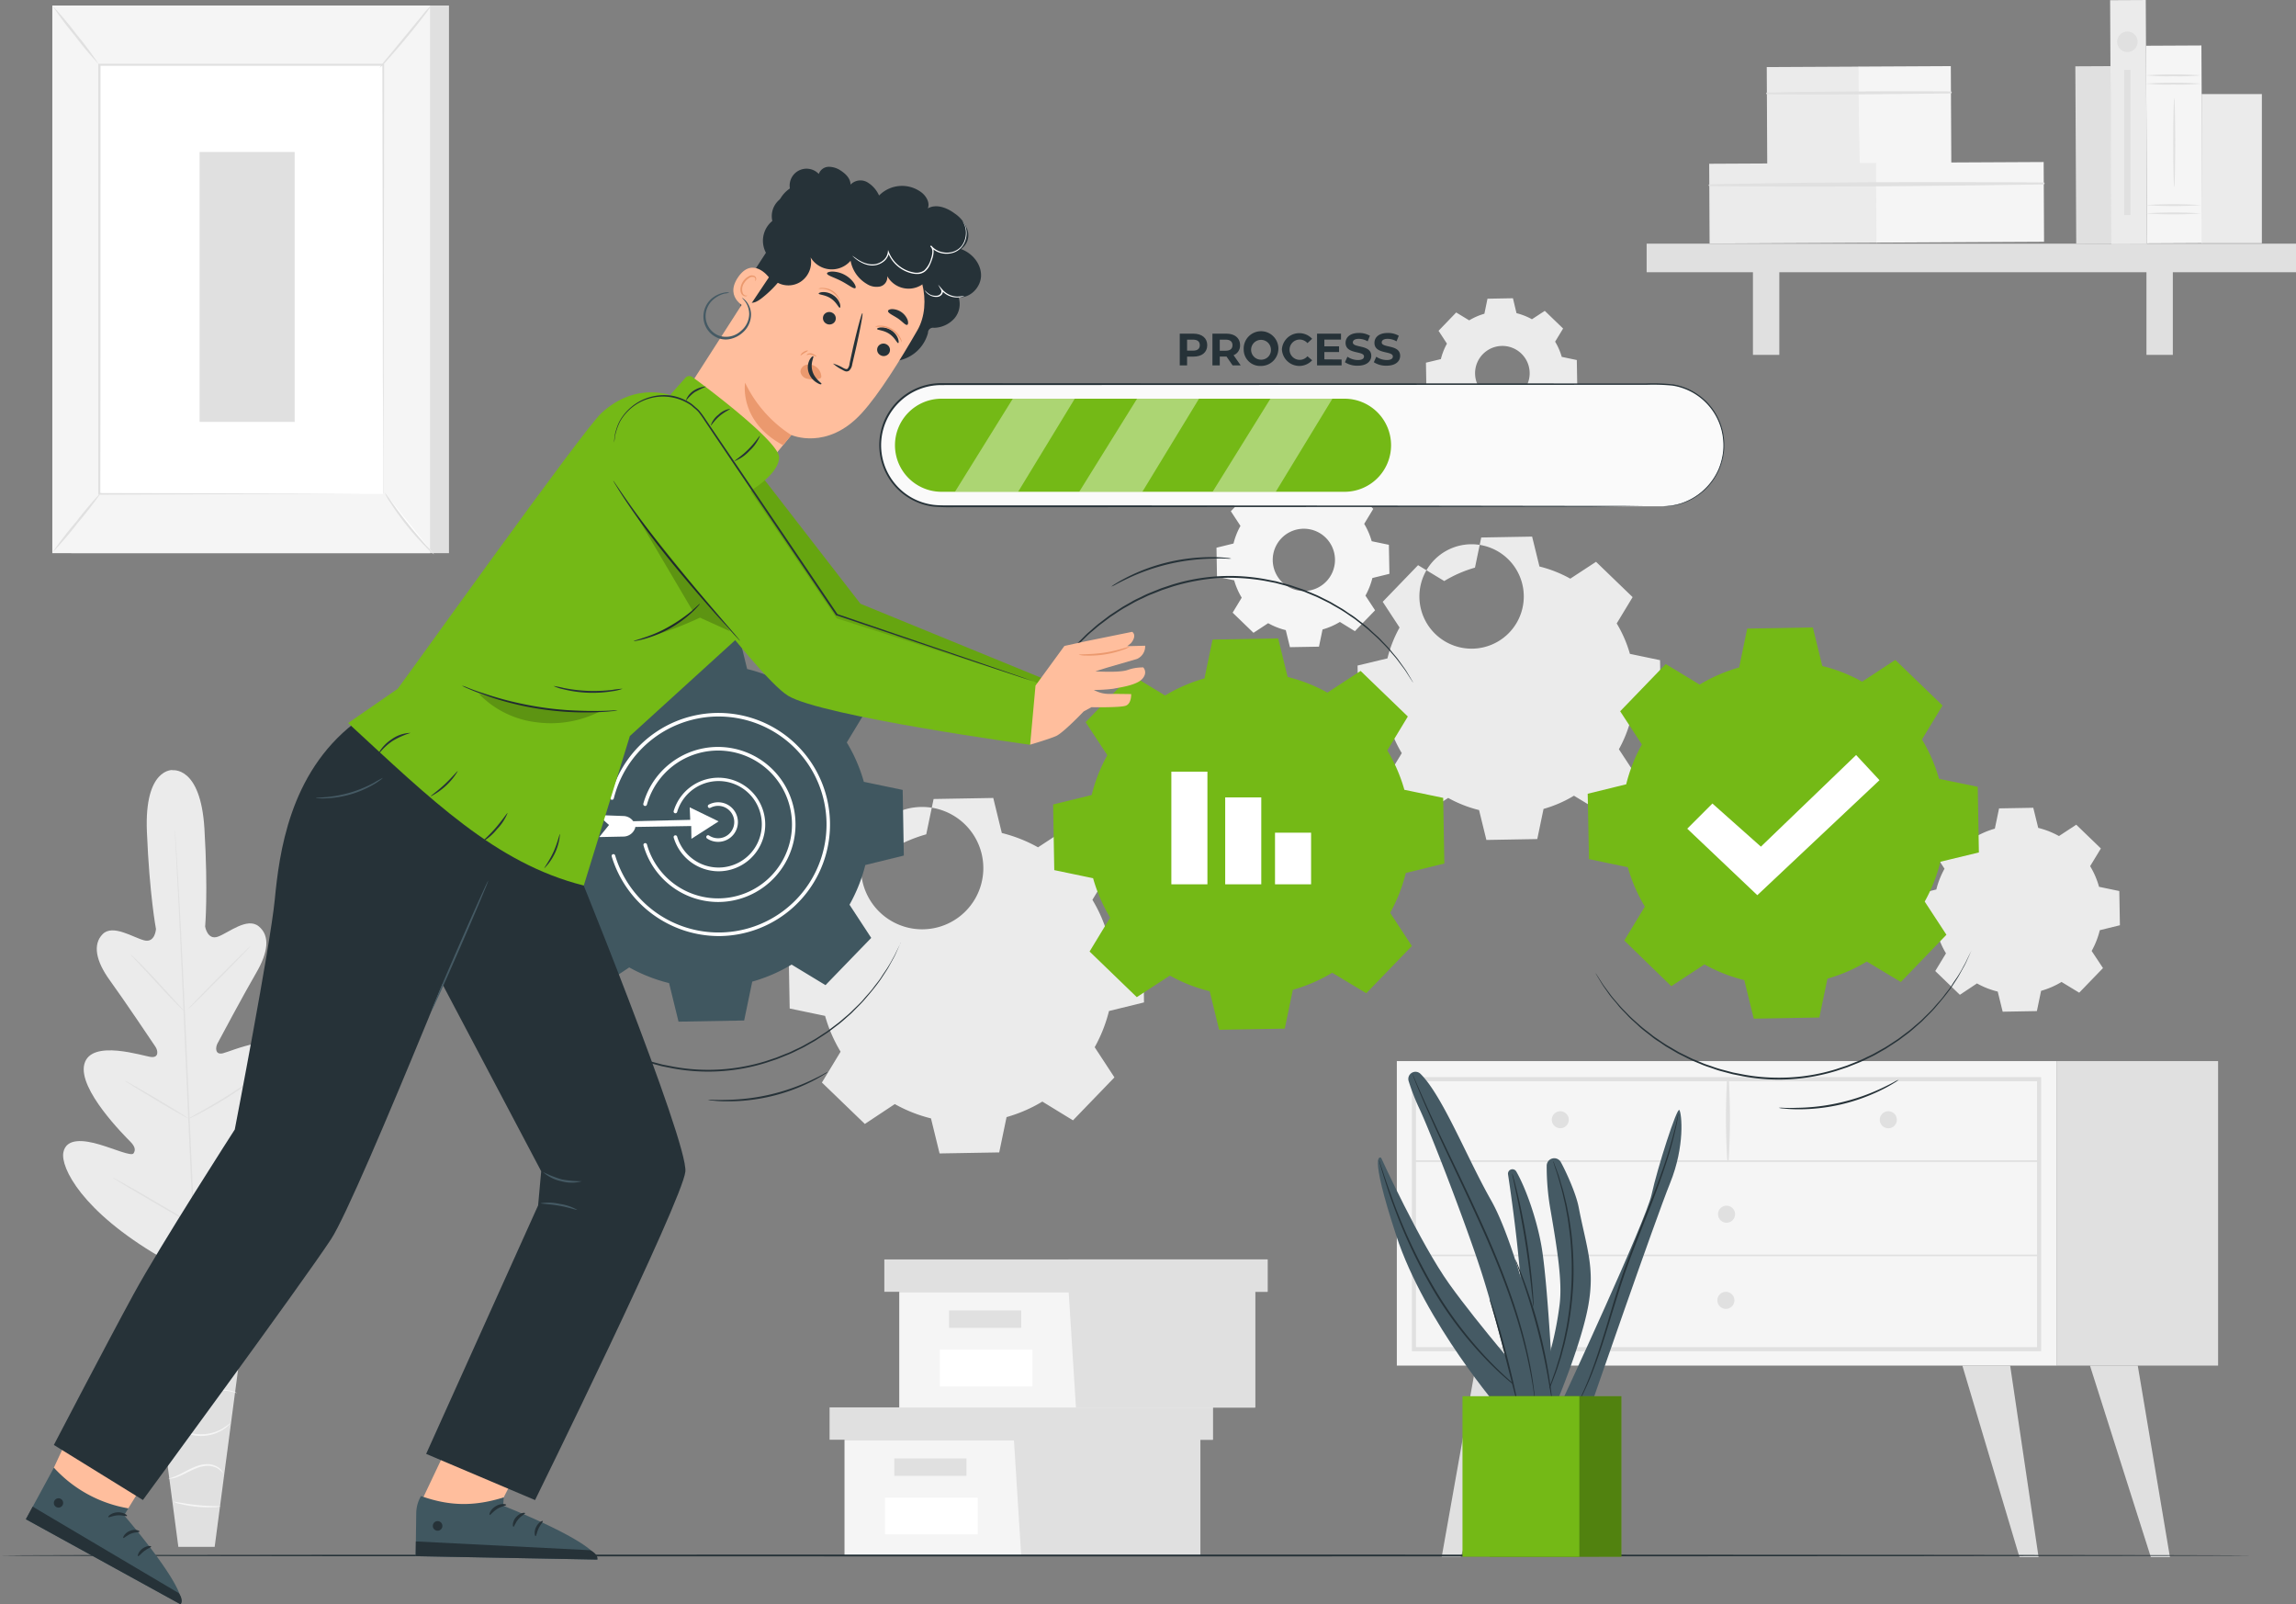 <svg xmlns="http://www.w3.org/2000/svg" width="666.185" height="465.365" viewBox="0 0 666.185 465.365">
  <rect x="0" y="0" width="666.185" height="465.365" fill="#808080" stroke="none"/>
  <g id="Process-pana" transform="translate(-60.31 -37.248)">
    <g id="freepik--background-complete--inject-134" transform="translate(75.469 37.248)">
      <path id="Path_14932" data-name="Path 14932" d="M109.721,252.37s-8.223-.592-7.465,17.858,2.637,28.262,2.637,28.262-.239,4.091-3.406,3.291-9.126-4.786-12.065-1.807-1.973,7.818,2.077,13.394,12.459,18.107,13.228,19.25,1.038,3.208-1.2,3-17.4-5.337-19.405,2,11.826,21.015,13.311,22.53,1.557,2.492.955,3.416-5.534-1.287-9.905-2.575-9.656-2-10.466,2.326,5.3,17.007,28.106,30.318l10.975,5.482,10.383-6.624c21.368-15.574,26.154-28.75,24.919-32.975s-6.427-2.98-10.653-1.267-8.9,4.4-9.594,3.54-.706-1.817.613-3.478,13.716-16.664,10.985-23.756-17.3-.478-19.509,0-2.128-1.682-1.5-2.876,7.766-14.536,11.234-20.475,4.08-10.767.727-13.5-8.753,1.89-11.826,3-3.717-2.928-3.717-2.928.893-9.957-.208-28.386-9.407-16.945-9.407-16.945" transform="translate(-74.794 -29.016)" fill="#ebebeb"/>
      <path id="Path_14933" data-name="Path 14933" d="M109.18,268.28v.384a6.349,6.349,0,0,0,.083,1.132c.073,1.038.176,2.481.3,4.361.249,3.779.571,9.261.945,16.031.758,13.5,1.63,32.238,2.533,52.9s1.744,39.382,2.419,52.952c.343,6.759.623,12.231.81,16.031.093,1.879.166,3.343.218,4.361v1.526a3,3,0,0,1,0-.384,6.176,6.176,0,0,0-.083-1.132c-.073-1.038-.166-2.481-.3-4.361-.249-3.779-.571-9.261-.945-16.021-.748-13.5-1.63-32.249-2.533-52.952s-1.734-39.371-2.409-52.952c-.343-6.749-.623-12.231-.82-16.031-.093-1.879-.166-3.343-.218-4.361v-1.132Q109.172,268.457,109.18,268.28Z" transform="translate(-73.599 -28.407)" fill="#e0e0e0"/>
      <path id="Path_14934" data-name="Path 14934" d="M96.81,303.9a3.953,3.953,0,0,1,.685.571c.415.384,1.038.955,1.734,1.672,1.454,1.433,3.4,3.468,5.5,5.752l5.368,5.877,1.64,1.775a3.728,3.728,0,0,1,.571.675,3.373,3.373,0,0,1-.7-.561c-.415-.384-1.038-.966-1.724-1.682-1.443-1.454-3.364-3.509-5.461-5.794l-5.409-5.835-1.64-1.765a3.542,3.542,0,0,1-.571-.685Z" transform="translate(-74.072 -27.043)" fill="#e0e0e0"/>
      <path id="Path_14935" data-name="Path 14935" d="M112.79,319.95c-.083-.083,3.925-4.288,8.96-9.344s9.178-9.168,9.261-9.1-3.935,4.288-8.96,9.344S112.863,320.033,112.79,319.95Z" transform="translate(-73.46 -27.135)" fill="#e0e0e0"/>
      <path id="Path_14936" data-name="Path 14936" d="M112.74,350.342a3.621,3.621,0,0,1,.768-.488l2.149-1.2c1.807-1.038,4.3-2.43,7-4.091s5.1-3.229,6.832-4.392l2.077-1.36a4,4,0,0,1,.779-.467,7.46,7.46,0,0,1-.685.6c-.457.363-1.132.862-1.973,1.474-1.682,1.215-4.06,2.845-6.77,4.5s-5.243,3.042-7.091,4c-.924.478-1.682.851-2.212,1.09a4.773,4.773,0,0,1-.872.343Z" transform="translate(-73.462 -25.725)" fill="#e0e0e0"/>
      <path id="Path_14937" data-name="Path 14937" d="M95.23,339.18a3.26,3.26,0,0,1,.758.353l1.993,1.111c1.672.945,3.966,2.284,6.479,3.779s4.8,2.876,6.427,3.893l1.921,1.215a3.969,3.969,0,0,1,.675.5,2.793,2.793,0,0,1-.758-.353c-.478-.249-1.152-.633-1.993-1.111-1.672-.945-3.966-2.284-6.479-3.779s-4.8-2.876-6.427-3.893c-.81-.5-1.464-.924-1.921-1.215a3.963,3.963,0,0,1-.675-.5Z" transform="translate(-74.132 -25.693)" fill="#e0e0e0"/>
      <path id="Path_14938" data-name="Path 14938" d="M91.76,366.21a6.385,6.385,0,0,1,.966.467l2.554,1.391c2.149,1.2,5.1,2.9,8.306,4.786s6.23,3.624,8.306,4.89l2.481,1.526a5.192,5.192,0,0,1,.883.6,4.726,4.726,0,0,1-.966-.457l-2.554-1.391c-2.139-1.2-5.1-2.9-8.306-4.786s-6.167-3.624-8.306-4.89l-2.481-1.526a4.238,4.238,0,0,1-.883-.613Z" transform="translate(-74.265 -24.659)" fill="#e0e0e0"/>
      <path id="Path_14939" data-name="Path 14939" d="M114,379.516a5.129,5.129,0,0,1,.955-.644l2.668-1.62c2.253-1.371,5.347-3.281,8.721-5.472s6.375-4.257,8.535-5.762c1.038-.727,1.89-1.319,2.565-1.786a5.574,5.574,0,0,1,.966-.613,6.344,6.344,0,0,1-.872.748c-.571.457-1.422,1.1-2.481,1.89-2.128,1.568-5.108,3.675-8.483,5.866s-6.51,4.07-8.8,5.378c-1.142.654-2.077,1.173-2.731,1.516A6.945,6.945,0,0,1,114,379.516Z" transform="translate(-73.414 -24.758)" fill="#e0e0e0"/>
      <path id="Path_14940" data-name="Path 14940" d="M130.959,397.17H100.61l9.905,75h10.538Z" transform="translate(-73.926 -23.474)" fill="#e0e0e0"/>
      <path id="Path_14941" data-name="Path 14941" d="M102.12,406.163s0,.1.166.26a1.8,1.8,0,0,0,.727.53,3.676,3.676,0,0,0,3.208-.395c1.225-.675,2.295-2,3.935-2.6a8.68,8.68,0,0,1,5.586.114,23.726,23.726,0,0,1,5.191,2.523,36.147,36.147,0,0,0,4.226,2.263,11.512,11.512,0,0,0,3.115.9,6.474,6.474,0,0,0,.883.062h.311a15.377,15.377,0,0,1-4.153-1.256,41.331,41.331,0,0,1-4.153-2.336,22.581,22.581,0,0,0-5.285-2.6,8.888,8.888,0,0,0-5.887-.073,7.973,7.973,0,0,0-2.222,1.371,17.31,17.31,0,0,1-1.734,1.35,3.6,3.6,0,0,1-2.959.519,3.291,3.291,0,0,1-.955-.644Z" transform="translate(-73.869 -23.247)" fill="#f5f5f5"/>
      <path id="Path_14942" data-name="Path 14942" d="M103.19,419.552s.239-.3.716-.8a6.645,6.645,0,0,1,2.419-1.537,11.038,11.038,0,0,1,4.226-.644,44.81,44.81,0,0,1,5.285.727,18.128,18.128,0,0,0,5.409.218A14.535,14.535,0,0,0,125.5,416.3a13.373,13.373,0,0,0,2.554-1.516,3.809,3.809,0,0,0,.81-.727,26.158,26.158,0,0,1-3.509,1.921,15.336,15.336,0,0,1-4.153,1.038,18.825,18.825,0,0,1-5.274-.26,39.789,39.789,0,0,0-5.347-.7,10.776,10.776,0,0,0-4.361.768,6.405,6.405,0,0,0-2.44,1.734,4.529,4.529,0,0,0-.457.675C103.211,419.459,103.18,419.542,103.19,419.552Z" transform="translate(-73.828 -22.828)" fill="#f5f5f5"/>
      <path id="Path_14943" data-name="Path 14943" d="M127.36,426.559a2.3,2.3,0,0,0-.831-.436,8.732,8.732,0,0,0-2.523-.54,15.43,15.43,0,0,0-3.8.218c-1.412.228-2.938.613-4.527.955a19.208,19.208,0,0,1-4.527.509,9.614,9.614,0,0,1-3.582-.779,8.088,8.088,0,0,1-2.72-2.077,2.222,2.222,0,0,0,.509.8,6.5,6.5,0,0,0,2.077,1.547,9.491,9.491,0,0,0,3.717.914,18.369,18.369,0,0,0,4.641-.478c1.609-.343,3.115-.748,4.5-1.038a18.428,18.428,0,0,1,3.707-.322A13.226,13.226,0,0,1,127.36,426.559Z" transform="translate(-73.764 -22.432)" fill="#f5f5f5"/>
      <path id="Path_14944" data-name="Path 14944" d="M105.77,436.565a4.818,4.818,0,0,1,2.949-.3,13.838,13.838,0,0,1,3.115,1.152,11.794,11.794,0,0,0,4.008,1.1,12.044,12.044,0,0,0,7.268-1.682,10.7,10.7,0,0,0,1.807-1.391,2.927,2.927,0,0,0,.54-.644,28.473,28.473,0,0,1-2.523,1.734,12.46,12.46,0,0,1-7.039,1.485c-2.876-.156-5.077-1.879-7.071-2.077a4.5,4.5,0,0,0-2.295.2,1.516,1.516,0,0,0-.758.426Z" transform="translate(-73.729 -22.034)" fill="#f5f5f5"/>
      <path id="Path_14945" data-name="Path 14945" d="M107.4,450.516a5.732,5.732,0,0,0,2.533-.5c1.526-.509,3.416-1.682,5.617-2.565a9.467,9.467,0,0,1,3.229-.675,6.229,6.229,0,0,1,2.6.592,5.659,5.659,0,0,1,1.869,1.62,1.184,1.184,0,0,0-.28-.633,4.153,4.153,0,0,0-1.443-1.329,6,6,0,0,0-2.751-.748,9.126,9.126,0,0,0-3.416.675c-2.284.914-4.153,2.077-5.565,2.689S107.39,450.433,107.4,450.516Z" transform="translate(-73.667 -21.595)" fill="#f5f5f5"/>
      <path id="Path_14946" data-name="Path 14946" d="M108.84,456.811a6.966,6.966,0,0,0,1.921.623,35.476,35.476,0,0,0,9.677.955,7.269,7.269,0,0,0,2-.239c0-.145-3.115,0-6.832-.395S108.871,456.665,108.84,456.811Z" transform="translate(-73.611 -21.192)" fill="#f5f5f5"/>
      <rect id="Rectangle_2091" data-name="Rectangle 2091" width="10.341" height="51.436" transform="matrix(1, -0.005, 0.005, 1, 587.002, 19.236)" fill="#e0e0e0"/>
      <rect id="Rectangle_2092" data-name="Rectangle 2092" width="26.767" height="28.397" transform="matrix(1, -0.005, 0.005, 1, 497.464, 19.461)" fill="#ebebeb"/>
      <rect id="Rectangle_2093" data-name="Rectangle 2093" width="26.767" height="28.397" transform="matrix(1, -0.005, 0.005, 1, 524.105, 19.317)" fill="#f5f5f5"/>
      <path id="Path_14947" data-name="Path 14947" d="M554.077,63.611c17.786.145,35.623,0,53.409-.249a.291.291,0,0,0,0-.571c-17.786-.093-35.623,0-53.4.332a.249.249,0,0,0,0,.488Z" transform="translate(-56.579 -36.272)" fill="#e0e0e0"/>
      <rect id="Rectangle_2094" data-name="Rectangle 2094" width="48.633" height="23.143" transform="matrix(1, -0.005, 0.005, 1, 480.764, 47.501)" fill="#ebebeb"/>
      <rect id="Rectangle_2095" data-name="Rectangle 2095" width="48.633" height="23.143" transform="matrix(1, -0.005, 0.005, 1, 529.177, 47.239)" fill="#f5f5f5"/>
      <path id="Path_14948" data-name="Path 14948" d="M538.008,89.272c32.3.363,64.726,0,97.026-.478a.291.291,0,0,0,0-.571c-32.311-.177-64.736-.156-97.037.561a.249.249,0,0,0,0,.488Z" transform="translate(-57.195 -35.301)" fill="#e0e0e0"/>
      <rect id="Rectangle_2096" data-name="Rectangle 2096" width="188.415" height="8.285" transform="translate(462.612 70.677)" fill="#e0e0e0"/>
      <rect id="Rectangle_2097" data-name="Rectangle 2097" width="7.652" height="28.282" transform="translate(493.459 74.653)" fill="#e0e0e0"/>
      <rect id="Rectangle_2098" data-name="Rectangle 2098" width="7.652" height="28.282" transform="translate(607.637 74.653)" fill="#e0e0e0"/>
      <rect id="Rectangle_2099" data-name="Rectangle 2099" width="10.341" height="70.737" transform="matrix(1, -0.005, 0.005, 1, 597.094, 0.056)" fill="#ebebeb"/>
      <rect id="Rectangle_2100" data-name="Rectangle 2100" width="16.062" height="57.323" transform="matrix(1, -0.005, 0.005, 1, 607.517, 13.269)" fill="#f5f5f5"/>
      <path id="Path_14949" data-name="Path 14949" d="M675.982,60.62a60.633,60.633,0,0,1-8.026.27,60.863,60.863,0,0,1-8.036-.27,115.177,115.177,0,0,1,16.062,0Z" transform="translate(-52.521 -36.365)" fill="#e0e0e0"/>
      <path id="Path_14950" data-name="Path 14950" d="M675.982,58.3a60.634,60.634,0,0,1-8.026.27,60.863,60.863,0,0,1-8.036-.27,115.172,115.172,0,0,1,16.062,0Z" transform="translate(-52.521 -36.453)" fill="#e0e0e0"/>
      <path id="Path_14951" data-name="Path 14951" d="M675.982,96.88a115.174,115.174,0,0,1-16.062,0,115.171,115.171,0,0,1,16.062,0Z" transform="translate(-52.521 -34.977)" fill="#e0e0e0"/>
      <path id="Path_14952" data-name="Path 14952" d="M675.982,94.56a115.176,115.176,0,0,1-16.062,0,119.6,119.6,0,0,1,16.062,0Z" transform="translate(-52.521 -35.065)" fill="#e0e0e0"/>
      <path id="Path_14953" data-name="Path 14953" d="M667.92,90.442c-.156,0-.28-5.783-.28-12.916s.125-12.916.28-12.916.28,5.783.28,12.916S668.076,90.442,667.92,90.442Z" transform="translate(-52.226 -36.201)" fill="#e0e0e0"/>
      <rect id="Rectangle_2101" data-name="Rectangle 2101" width="17.484" height="43.265" transform="translate(623.637 27.287)" fill="#ebebeb"/>
      <path id="Path_14954" data-name="Path 14954" d="M657.9,49.029a2.969,2.969,0,1,1-2.97-2.969,2.97,2.97,0,0,1,2.97,2.969Z" transform="translate(-52.826 -36.911)" fill="#e0e0e0"/>
      <rect id="Rectangle_2102" data-name="Rectangle 2102" width="1.838" height="42.081" transform="translate(601.179 20.29)" fill="#e0e0e0"/>
      <rect id="Rectangle_2103" data-name="Rectangle 2103" width="109.6" height="158.855" transform="translate(5.513 1.601)" fill="#e0e0e0"/>
      <rect id="Rectangle_2104" data-name="Rectangle 2104" width="109.6" height="158.855" transform="translate(0.021 1.601)" fill="#f5f5f5"/>
      <rect id="Rectangle_2105" data-name="Rectangle 2105" width="82.366" height="124.447" transform="translate(13.632 18.805)" fill="#fff"/>
      <path id="Path_14955" data-name="Path 14955" d="M170.416,179.818v-9.2c0-5.97,0-14.66-.073-25.635,0-21.949-.083-53.014-.135-89.613l.27.27H88.123l.3-.3c0,46.951,0,90.226-.062,124.447l-.353-.2,59.95.125,16.56.062h.093l-16.508.062-60.1.218H87.77V55.07h82.937v.27c0,36.672-.1,67.8-.135,89.79,0,10.954-.052,19.623-.073,25.573v8.5A1.8,1.8,0,0,1,170.416,179.818Z" transform="translate(-74.418 -36.566)" fill="#e0e0e0"/>
      <path id="Path_14956" data-name="Path 14956" d="M181.332,38.79a19.724,19.724,0,0,1-1.952,2.834c-1.277,1.7-3.115,4.018-5.191,6.531s-4,4.714-5.42,6.292a20.245,20.245,0,0,1-2.409,2.461,20.838,20.838,0,0,1,2.077-2.731l5.274-6.406,5.274-6.406a21.422,21.422,0,0,1,2.347-2.575Z" transform="translate(-71.41 -37.189)" fill="#e0e0e0"/>
      <path id="Path_14957" data-name="Path 14957" d="M167.77,174.83A101.957,101.957,0,0,0,182.14,192.8" transform="translate(-71.356 -31.983)" fill="#fff"/>
      <path id="Path_14958" data-name="Path 14958" d="M182.14,192.8a17.161,17.161,0,0,1-2.5-2.284,78.473,78.473,0,0,1-5.42-6.105,79.6,79.6,0,0,1-4.776-6.635,16.838,16.838,0,0,1-1.672-2.949,23.011,23.011,0,0,1,2.025,2.71c1.2,1.692,2.907,4.018,4.89,6.5s3.873,4.641,5.254,6.23a22.623,22.623,0,0,1,2.2,2.533Z" transform="translate(-71.356 -31.983)" fill="#e0e0e0"/>
      <path id="Path_14959" data-name="Path 14959" d="M74.91,192.323,89.269,174.61" transform="translate(-74.91 -31.991)" fill="#fff"/>
      <path id="Path_14960" data-name="Path 14960" d="M89.269,174.61a109.405,109.405,0,0,1-6.946,9.043,107.828,107.828,0,0,1-7.413,8.67,109.417,109.417,0,0,1,6.946-9,110.4,110.4,0,0,1,7.413-8.711Z" transform="translate(-74.91 -31.991)" fill="#e0e0e0"/>
      <path id="Path_14961" data-name="Path 14961" d="M74.93,38.79A98.917,98.917,0,0,1,81.9,47.1a100.4,100.4,0,0,1,6.5,8.7,98.911,98.911,0,0,1-6.967-8.306,97.86,97.86,0,0,1-6.5-8.7Z" transform="translate(-74.909 -37.189)" fill="#e0e0e0"/>
      <rect id="Rectangle_2106" data-name="Rectangle 2106" width="27.576" height="78.306" transform="translate(42.756 44.076)" fill="#e0e0e0"/>
      <rect id="Rectangle_2107" data-name="Rectangle 2107" width="191.509" height="88.326" transform="translate(390.13 307.787)" fill="#f5f5f5"/>
      <path id="Path_14962" data-name="Path 14962" d="M637.449,417.681H454.88V338.17H637.449Zm-181.407-1.194H636.255V339.354H456.043Z" transform="translate(-60.368 -25.732)" fill="#e0e0e0"/>
      <rect id="Rectangle_2108" data-name="Rectangle 2108" width="46.784" height="88.326" transform="translate(581.639 307.787)" fill="#e0e0e0"/>
      <path id="Path_14963" data-name="Path 14963" d="M455.457,361.888H636.833a.249.249,0,0,0,0-.488H455.457a.249.249,0,0,0,0,.488Z" transform="translate(-60.354 -24.843)" fill="#e0e0e0"/>
      <path id="Path_14964" data-name="Path 14964" d="M543.4,362.532a198.934,198.934,0,0,0,.062-23.994.249.249,0,0,0-.488,0,196.823,196.823,0,0,0,.062,23.994.187.187,0,0,0,.363,0Z" transform="translate(-57.01 -25.725)" fill="#e0e0e0"/>
      <path id="Path_14965" data-name="Path 14965" d="M590.572,350.171a2.471,2.471,0,1,1-.727-1.751A2.471,2.471,0,0,1,590.572,350.171Z" transform="translate(-55.365 -25.367)" fill="#e0e0e0"/>
      <path id="Path_14966" data-name="Path 14966" d="M498.892,350.171a2.461,2.461,0,1,1-.721-1.75A2.471,2.471,0,0,1,498.892,350.171Z" transform="translate(-58.873 -25.367)" fill="#e0e0e0"/>
      <path id="Path_14967" data-name="Path 14967" d="M545.362,376.551a2.471,2.471,0,1,1-2.471-2.471A2.471,2.471,0,0,1,545.362,376.551Z" transform="translate(-57.095 -24.358)" fill="#e0e0e0"/>
      <path id="Path_14968" data-name="Path 14968" d="M473.074,418.76,463.21,474.2h5.555l18.17-55.444Z" transform="translate(-60.05 -22.648)" fill="#e0e0e0"/>
      <path id="Path_14969" data-name="Path 14969" d="M622.571,418.76l8.244,55.547h-5.544L608.7,418.76Z" transform="translate(-54.482 -22.648)" fill="#e0e0e0"/>
      <path id="Path_14970" data-name="Path 14970" d="M658.231,418.76l9.334,55.547h-5.544L644.36,418.76Z" transform="translate(-53.117 -22.648)" fill="#e0e0e0"/>
      <path id="Path_14971" data-name="Path 14971" d="M545.182,400.621a2.471,2.471,0,1,1-2.471-2.471A2.471,2.471,0,0,1,545.182,400.621Z" transform="translate(-57.102 -23.436)" fill="#e0e0e0"/>
      <path id="Path_14972" data-name="Path 14972" d="M455.459,388.228H636.834a.239.239,0,0,0,0-.478H455.459a.239.239,0,1,0,0,.478Z" transform="translate(-60.355 -23.835)" fill="#e0e0e0"/>
      <path id="Path_14973" data-name="Path 14973" d="M296.31,439.47v33.578H399.566V439.47Z" transform="translate(-66.437 -21.855)" fill="#f5f5f5"/>
      <path id="Path_14974" data-name="Path 14974" d="M292.14,430.43v9.386h111.2V430.43H292.14Z" transform="translate(-66.597 -22.201)" fill="#e0e0e0"/>
      <path id="Path_14975" data-name="Path 14975" d="M345.77,473.394h51.986V439.816h3.613V430.43H343.6v8.524Z" transform="translate(-64.627 -22.201)" fill="#e0e0e0"/>
      <rect id="Rectangle_2109" data-name="Rectangle 2109" width="20.942" height="5.056" transform="translate(244.315 423.035)" fill="#e0e0e0"/>
      <rect id="Rectangle_2110" data-name="Rectangle 2110" width="26.891" height="10.673" transform="translate(241.626 434.404)" fill="#fff"/>
      <path id="Path_14976" data-name="Path 14976" d="M311.61,398.14v33.578H414.866V398.14Z" transform="translate(-65.851 -23.437)" fill="#f5f5f5"/>
      <path id="Path_14977" data-name="Path 14977" d="M307.44,389.1v9.386h111.2V389.1H307.44Z" transform="translate(-66.011 -23.783)" fill="#e0e0e0"/>
      <path id="Path_14978" data-name="Path 14978" d="M361.07,432.064h51.986V398.486h3.613V389.1H358.9v8.514Z" transform="translate(-64.042 -23.783)" fill="#e0e0e0"/>
      <rect id="Rectangle_2111" data-name="Rectangle 2111" width="20.942" height="5.056" transform="translate(260.201 380.113)" fill="#e0e0e0"/>
      <rect id="Rectangle_2112" data-name="Rectangle 2112" width="26.891" height="10.673" transform="translate(257.512 391.492)" fill="#fff"/>
      <path id="Path_14979" data-name="Path 14979" d="M612.682,271.548a24.223,24.223,0,0,1,5.939-2.575l1.225-5.877,9.926-.177,1.433,5.835a24.221,24.221,0,0,1,6.022,2.367l5.015-3.291,7.143,6.894-3.115,5.129a24.035,24.035,0,0,1,2.585,5.991l5.877,1.225.177,9.926-5.835,1.433a24.222,24.222,0,0,1-2.367,6.022L650,309.414l-6.9,7.143-5.129-3.115a24.151,24.151,0,0,1-5.929,2.575l-1.225,5.877-9.926.177-1.433-5.835a24.066,24.066,0,0,1-6.022-2.367l-4.963,3.3-7.143-6.894,3.115-5.129a24.388,24.388,0,0,1-2.575-5.939l-5.877-1.225-.176-9.926,5.825-1.433a24.663,24.663,0,0,1,2.378-6.022l-3.291-5.015,6.894-7.143,5.129,3.115Zm5.3,13.228a7.535,7.535,0,1,1,0,.031Z" transform="translate(-54.975 -28.612)" fill="#ebebeb"/>
      <path id="Path_14980" data-name="Path 14980" d="M310.239,275.225a42,42,0,0,1,10.383-4.5l2.139-10.248,17.308-.3,2.482,10.165a42.436,42.436,0,0,1,10.507,4.153l8.742-5.731,12.459,12.023-5.42,8.939a42.235,42.235,0,0,1,4.5,10.383l10.248,2.128.218,17.246-10.154,2.492a42.808,42.808,0,0,1-4.153,10.5l5.731,8.753L363.2,353.687l-8.888-5.44a42.455,42.455,0,0,1-10.383,4.5L341.8,362.99l-17.308.3L322,353.126a42.4,42.4,0,0,1-10.5-4.153l-8.69,5.762-12.459-12.013,5.42-8.95a42.394,42.394,0,0,1-4.5-10.383l-10.269-2.139-.311-17.3,10.165-2.492a42.466,42.466,0,0,1,4.153-10.507l-5.7-8.7,12.013-12.459,8.95,5.42Zm9.22,23.05a17.745,17.745,0,1,0-.031,0Z" transform="translate(-67.034 -28.717)" fill="#ebebeb"/>
      <path id="Path_14981" data-name="Path 14981" d="M414.63,177.08a20.475,20.475,0,0,1,5.025-2.18l1.038-4.984,8.42-.156,1.215,4.942a20.694,20.694,0,0,1,5.108,2.014l4.257-2.793,6.063,5.856-2.637,4.35a20.547,20.547,0,0,1,2.18,5.036l4.984,1.038.156,8.42-4.942,1.215a20.849,20.849,0,0,1-2.014,5.108l2.793,4.257-5.856,6.053-4.35-2.679a20.579,20.579,0,0,1-5.036,2.191L430,219.753l-8.42.145-1.215-4.942a20.444,20.444,0,0,1-5.108-2.014L411,215.735l-6.053-5.845,2.637-4.35a20.764,20.764,0,0,1-2.191-5.036l-4.984-1.038-.145-8.42,4.942-1.215a20.288,20.288,0,0,1,2.014-5.108l-2.793-4.257,5.845-6.063,4.361,2.637Zm4.485,11.224a9.033,9.033,0,1,0,12.771-.228A9.033,9.033,0,0,0,419.115,188.3Z" transform="translate(-62.459 -32.177)" fill="#f5f5f5"/>
      <path id="Path_14982" data-name="Path 14982" d="M464.93,199.993a36.442,36.442,0,0,1,8.825-3.831l1.817-8.742,14.764-.26,2.128,8.67a36.267,36.267,0,0,1,8.95,3.53l7.465-4.89L519.5,204.717l-4.62,7.631a36.444,36.444,0,0,1,3.831,8.825L527.455,223l.26,14.754-8.67,2.128a36.5,36.5,0,0,1-3.53,8.96l4.89,7.455-10.3,10.642-7.631-4.62a36.04,36.04,0,0,1-8.825,3.831l-1.817,8.742-14.764.26-2.128-8.67a36.464,36.464,0,0,1-8.96-3.52l-7.455,4.89L447.9,257.6l4.62-7.631a36.039,36.039,0,0,1-3.831-8.825l-8.742-1.817-.26-14.764,8.67-2.077a36.236,36.236,0,0,1,3.52-8.95l-4.89-7.465,10.258-10.622,7.631,4.62Zm7.87,19.675a15.144,15.144,0,1,0-.052,0Z" transform="translate(-60.95 -31.511)" fill="#ebebeb"/>
      <path id="Path_14983" data-name="Path 14983" d="M471.342,126.987a18.066,18.066,0,0,1,4.413-1.921l.9-4.361,7.382-.135,1.038,4.33a18.336,18.336,0,0,1,4.475,1.765l3.727-2.44,5.316,5.129-2.315,3.81a18.067,18.067,0,0,1,1.921,4.413l4.371.914.125,7.382-4.33,1.038a17.934,17.934,0,0,1-1.765,4.475l2.45,3.738-5.1,5.347-3.8-2.336a17.65,17.65,0,0,1-4.413,1.921l-.9,4.371-7.382.125-1.038-4.33a17.931,17.931,0,0,1-4.475-1.765l-3.727,2.45-5.316-5.129,2.315-3.81a18.306,18.306,0,0,1-1.921-4.423l-4.371-.9-.125-7.382,4.33-1.038a18.408,18.408,0,0,1,1.765-4.485l-2.44-3.727,5.119-5.316,3.821,2.315Zm3.935,9.832a7.922,7.922,0,1,0,11.193-.2,7.922,7.922,0,0,0-11.193.2Z" transform="translate(-60.218 -34.06)" fill="#ebebeb"/>
    </g>
    <g id="freepik--Gears--inject-134" transform="translate(209.094 198.854)">
      <path id="Path_14984" data-name="Path 14984" d="M387.1,232.16a46.45,46.45,0,0,1,11.421-4.953l2.347-11.265,19.042-.343,2.741,11.182A46.961,46.961,0,0,1,434.2,231.33l9.625-6.3,13.705,13.228-5.96,9.832a46.451,46.451,0,0,1,4.953,11.421l11.265,2.346.332,19.042-11.182,2.741a46.526,46.526,0,0,1-4.537,11.556l6.3,9.625-13.228,13.705-9.884-5.949a46.772,46.772,0,0,1-11.421,4.953l-2.347,11.265-19.042.332-2.741-11.182a46.359,46.359,0,0,1-11.556-4.537l-9.594,6.25L365.19,306.428l5.97-9.843a46.38,46.38,0,0,1-4.953-11.421l-11.265-2.347-.332-19.042,11.182-2.741a46.793,46.793,0,0,1,4.548-11.556l-6.3-9.583,13.228-13.705Z" transform="translate(-197.831 -192.029)" fill="#74b916"/>
      <rect id="Rectangle_2113" data-name="Rectangle 2113" width="10.466" height="32.674" transform="translate(191.083 62.226)" fill="#fff"/>
      <rect id="Rectangle_2114" data-name="Rectangle 2114" width="10.466" height="25.209" transform="translate(206.709 69.691)" fill="#fff"/>
      <rect id="Rectangle_2115" data-name="Rectangle 2115" width="10.466" height="14.972" transform="translate(221.162 79.928)" fill="#fff"/>
      <path id="Path_14985" data-name="Path 14985" d="M236.056,229.93a46.721,46.721,0,0,1,11.421-4.942l2.346-11.276,19.042-.332,2.741,11.182a46.39,46.39,0,0,1,11.556,4.548l9.625-6.313,13.705,13.228-5.97,9.843a46.453,46.453,0,0,1,4.953,11.421l11.265,2.346.332,19.042L305.9,281.418a46.96,46.96,0,0,1-4.589,11.514l6.3,9.625-13.269,13.705-9.832-5.96a46.816,46.816,0,0,1-11.421,4.942l-2.346,11.276-19.042.332-2.741-11.182a46.959,46.959,0,0,1-11.556-4.548l-9.511,6.313L214.19,304.208l5.97-9.843a46.451,46.451,0,0,1-4.953-11.421L203.942,280.6l-.332-19.042,11.182-2.741a46.525,46.525,0,0,1,4.5-11.566l-6.3-9.625,13.228-13.695,9.843,5.96Z" transform="translate(-203.61 -192.114)" fill="#405760"/>
      <path id="Path_14986" data-name="Path 14986" d="M262.29,301.146a32.571,32.571,0,0,1-31.024-23.1.53.53,0,0,1,.353-.644.519.519,0,0,1,.644.343,31.325,31.325,0,1,0-.384-16.519.534.534,0,0,1-1.038-.249,32.363,32.363,0,1,1,31.418,40.171Z" transform="translate(-202.568 -191.232)" fill="#fff"/>
      <path id="Path_14987" data-name="Path 14987" d="M261.8,290.9a22.551,22.551,0,0,1-21.658-16.425.509.509,0,0,1,.353-.633.519.519,0,0,1,.644.353,21.44,21.44,0,1,0,0-11.566.538.538,0,1,1-1.038-.28A22.489,22.489,0,1,1,261.8,290.9Z" transform="translate(-202.214 -190.869)" fill="#fff"/>
      <path id="Path_14988" data-name="Path 14988" d="M261.127,272.863a5.731,5.731,0,0,1-3.219-.976.54.54,0,0,1-.135-.727.519.519,0,0,1,.716-.135,4.7,4.7,0,1,0,2.637-8.607,4.776,4.776,0,0,0-2.232.561.509.509,0,0,1-.7-.208.519.519,0,0,1,.208-.706,5.742,5.742,0,1,1,2.72,10.8Z" transform="translate(-201.54 -190.277)" fill="#fff"/>
      <path id="Path_14989" data-name="Path 14989" d="M262.255,266.87l-8.389-4.08.156,3.634-22.281.53.239,1.63,22.323-.363.062,3.7Z" transform="translate(-202.533 -190.223)" fill="#fff"/>
      <path id="Path_14990" data-name="Path 14990" d="M238.031,267.411l-.114-.228a3.613,3.613,0,0,0-3.115-1.952l-7.382-.28,3.2,2.886-2.834,3.5,7.06-.145a3.613,3.613,0,0,0,3.406-2.637h0Z" transform="translate(-202.699 -190.14)" fill="#fff"/>
      <path id="Path_14991" data-name="Path 14991" d="M261.611,281.66a13.643,13.643,0,0,1-13.03-9.781.5.5,0,0,1,.353-.633.519.519,0,0,1,.644.353,12.542,12.542,0,1,0,0-7.133.521.521,0,1,1-1-.3,13.57,13.57,0,1,1,13,17.495Z" transform="translate(-201.89 -190.539)" fill="#fff"/>
      <path id="Path_14992" data-name="Path 14992" d="M536.519,229.09a46.818,46.818,0,0,1,11.421-4.942l2.347-11.276,19.042-.332,2.741,11.182a46.153,46.153,0,0,1,11.556,4.548l9.625-6.313,13.705,13.228-5.97,9.843a46.452,46.452,0,0,1,4.953,11.421l11.234,2.315.332,19.042-11.182,2.7a46.453,46.453,0,0,1-4.537,11.546l6.3,9.625-13.228,13.705-9.874-5.928a46.619,46.619,0,0,1-11.421,4.953l-2.346,11.276-19.042.332-2.741-11.182a46.793,46.793,0,0,1-11.556-4.548l-9.625,6.313-13.632-13.248,5.97-9.843a46.454,46.454,0,0,1-4.953-11.421l-11.265-2.346L504,260.778l11.172-2.741a46.96,46.96,0,0,1,4.548-11.556l-6.3-9.625,13.228-13.695,9.832,5.96Z" transform="translate(-192.114 -192.146)" fill="#74b916"/>
      <path id="Path_14993" data-name="Path 14993" d="M531.82,269.548l7.3-7.3,14.069,12.511,27.628-26.58,6.78,7.3-35.446,33.36Z" transform="translate(-191.049 -190.782)" fill="#fff"/>
      <path id="Path_14994" data-name="Path 14994" d="M350.17,235.58a1.318,1.318,0,0,1,.125-.332l.415-.934c.187-.426.415-.924.685-1.516a16.842,16.842,0,0,1,1.038-2.077l1.371-2.492c.54-.9,1.184-1.827,1.838-2.855s1.474-2.077,2.295-3.115a43.591,43.591,0,0,1,2.8-3.354c.976-1.184,2.18-2.263,3.343-3.457.581-.613,1.256-1.132,1.9-1.713S367.3,212.572,368,212l2.191-1.661c.374-.28.737-.571,1.121-.841l1.194-.789c.81-.53,1.609-1.038,2.45-1.6l2.616-1.485c.862-.53,1.807-.934,2.741-1.391a29.851,29.851,0,0,1,2.866-1.308l2.98-1.2,3.115-1.038a56.783,56.783,0,0,1,27-1.609l3.219.633,3.115.841c1.038.249,2.014.633,3,.955s1.962.644,2.886,1.038l2.762,1.163c.9.4,1.765.872,2.627,1.287l1.277.644c.415.228.82.478,1.215.706l2.378,1.391c.758.478,1.485,1.038,2.2,1.485a18.687,18.687,0,0,1,2.077,1.474c1.308,1.038,2.627,1.973,3.727,3.042s2.253,1.973,3.188,2.99,1.9,1.9,2.648,2.855,1.526,1.8,2.16,2.616l1.661,2.315a18.556,18.556,0,0,1,1.256,1.9l.862,1.422c.208.363.384.664.519.883a1.121,1.121,0,0,1,.156.312,2.805,2.805,0,0,1-.208-.28l-.561-.862-.9-1.391a21.231,21.231,0,0,0-1.287-1.869l-1.7-2.274c-.644-.81-1.4-1.64-2.18-2.565s-1.713-1.827-2.668-2.814-2.077-1.942-3.187-2.959-2.43-1.952-3.727-2.98c-.644-.53-1.371-.966-2.077-1.464s-1.443-.986-2.2-1.454-1.557-.914-2.367-1.371c-.395-.228-.789-.478-1.2-.7l-1.277-.633c-.862-.415-1.713-.862-2.606-1.267L428.289,203c-.914-.415-1.9-.7-2.866-1.038a27.682,27.682,0,0,0-2.98-.945l-3.115-.831-3.2-.623a62.067,62.067,0,0,0-13.5-.81,61.135,61.135,0,0,0-13.186,2.482l-3.115,1.038-2.969,1.184c-.986.353-1.91.851-2.845,1.287a28.959,28.959,0,0,0-2.72,1.371l-2.6,1.464c-.841.509-1.64,1.038-2.44,1.578l-1.194.779c-.384.26-.748.55-1.121.831l-2.18,1.64c-.7.561-1.35,1.142-2.014,1.7a23.012,23.012,0,0,0-1.89,1.692c-1.173,1.184-2.378,2.243-3.354,3.416s-2,2.191-2.814,3.3-1.672,2.077-2.315,3.115-1.319,1.921-1.859,2.8L352.6,230.9a21.292,21.292,0,0,0-1.038,2l-.737,1.5c-.187.384-.343.685-.457.914a1.583,1.583,0,0,1-.2.27Z" transform="translate(-198.001 -192.697)" fill="#263238"/>
      <path id="Path_14995" data-name="Path 14995" d="M370.87,201.445a8.192,8.192,0,0,1,1.184-.82c.779-.5,1.942-1.163,3.406-1.91a54.125,54.125,0,0,1,24.919-5.814,35,35,0,0,1,3.9.208,6.975,6.975,0,0,1,1.422.218,8.544,8.544,0,0,1-1.433,0c-.924-.052-2.253-.073-3.894,0a59.5,59.5,0,0,0-24.763,5.773c-1.474.7-2.658,1.308-3.468,1.755a7.486,7.486,0,0,1-1.277.592Z" transform="translate(-197.209 -192.898)" fill="#263238"/>
      <path id="Path_14996" data-name="Path 14996" d="M615.219,302.81a1.752,1.752,0,0,1-.114.332c-.1.228-.249.54-.415.934L614,305.593a19.508,19.508,0,0,1-1.038,2.077c-.415.748-.872,1.589-1.381,2.492s-1.173,1.827-1.838,2.855-1.464,2.077-2.295,3.115-1.8,2.191-2.8,3.354-2.17,2.253-3.343,3.457c-.571.6-1.246,1.132-1.89,1.713s-1.319,1.163-2.014,1.734-1.454,1.1-2.191,1.661c-.374.28-.747.571-1.132.841l-1.194.789c-.8.519-1.609,1.038-2.45,1.6l-2.606,1.485c-.872.519-1.817.934-2.741,1.391a28.741,28.741,0,0,1-2.866,1.308l-2.99,1.194-3.115,1.038a56.783,56.783,0,0,1-26.995,1.609l-3.219-.644-3.115-.831c-1.038-.249-2.014-.633-3-.966s-1.962-.633-2.886-1.038l-2.772-1.163c-.893-.415-1.755-.872-2.616-1.3l-1.277-.633c-.426-.228-.82-.478-1.225-.706l-2.367-1.391c-.768-.488-1.485-1.038-2.211-1.485a16.681,16.681,0,0,1-2.077-1.485c-1.3-1.038-2.616-1.962-3.727-3.032s-2.253-1.973-3.177-3-1.9-1.89-2.648-2.855-1.526-1.786-2.17-2.606-1.152-1.62-1.661-2.315a18.313,18.313,0,0,1-1.246-1.9c-.343-.55-.623-1.038-.862-1.422s-.384-.665-.519-.883l-.166-.311s.083.093.218.28.322.5.561.851l.9,1.4a19.171,19.171,0,0,0,1.287,1.859l1.692,2.284c.644.81,1.4,1.64,2.18,2.565s1.724,1.827,2.668,2.814,2.077,1.942,3.188,2.949,2.43,1.952,3.727,2.99c.644.53,1.371.966,2.077,1.464s1.433.976,2.2,1.454l2.357,1.371c.4.228.8.478,1.215.7l1.267.633c.862.415,1.724.862,2.606,1.267l2.751,1.142c.924.415,1.9.706,2.876,1.038a31.113,31.113,0,0,0,2.98.945l3.115.82,3.188.623a56.5,56.5,0,0,0,26.8-1.589l3.115-1.038,2.959-1.184a28.7,28.7,0,0,0,2.845-1.287,28.01,28.01,0,0,0,2.731-1.381l2.6-1.464c.841-.5,1.63-1.038,2.44-1.568l1.184-.779c.384-.26.747-.55,1.121-.831l2.191-1.64c.7-.561,1.35-1.152,2-1.7s1.319-1.1,1.9-1.692c1.163-1.184,2.367-2.243,3.343-3.416s2.014-2.191,2.814-3.3,1.682-2.077,2.315-3.115,1.329-1.931,1.869-2.814,1.038-1.713,1.412-2.461a19.266,19.266,0,0,0,1.038-2l.727-1.485.467-.924Z" transform="translate(-192.031 -188.691)" fill="#263238"/>
      <path id="Path_14997" data-name="Path 14997" d="M592.194,338.92a7.47,7.47,0,0,1-1.184.82,38.9,38.9,0,0,1-3.406,1.91,54.125,54.125,0,0,1-24.918,5.814,37.376,37.376,0,0,1-3.9-.218,6.229,6.229,0,0,1-1.412-.208,8.429,8.429,0,0,1,1.433,0c.914.052,2.243.062,3.883,0a59.411,59.411,0,0,0,24.763-5.773c1.485-.706,2.668-1.308,3.468-1.755a7.49,7.49,0,0,1,1.277-.592Z" transform="translate(-190.071 -187.309)" fill="#263238"/>
      <path id="Path_14998" data-name="Path 14998" d="M316.019,300.59a1.36,1.36,0,0,1-.125.322c-.1.239-.239.55-.415.934l-.685,1.526a18.507,18.507,0,0,1-1.038,2.077l-1.371,2.492c-.54.893-1.184,1.827-1.838,2.845s-1.474,2.077-2.295,3.115-1.8,2.191-2.8,3.343-2.18,2.263-3.343,3.457c-.581.613-1.256,1.142-1.9,1.724s-1.319,1.163-2.014,1.724L296,325.82c-.374.27-.737.571-1.132.841l-1.184.789c-.81.519-1.609,1.038-2.45,1.589l-2.616,1.485c-.862.53-1.807.934-2.741,1.4a27.453,27.453,0,0,1-2.866,1.3l-2.98,1.2-3.115,1.038a56.451,56.451,0,0,1-26.995,1.609l-3.219-.633-3.115-.841c-1.038-.239-2.014-.623-3-.955s-1.962-.644-2.886-1.038l-2.762-1.173c-.9-.4-1.765-.862-2.627-1.287l-1.277-.644c-.415-.218-.82-.467-1.215-.706l-2.378-1.391c-.758-.478-1.485-1.038-2.2-1.474a16.387,16.387,0,0,1-2.077-1.485c-1.308-1.038-2.627-1.973-3.738-3.032s-2.243-1.973-3.177-3-1.9-1.89-2.648-2.855-1.526-1.786-2.16-2.616l-1.661-2.3a19.728,19.728,0,0,1-1.256-1.9l-.862-1.433-.519-.883a1.122,1.122,0,0,1-.156-.311,2.437,2.437,0,0,1,.208.291l.561.851.9,1.391a21.231,21.231,0,0,0,1.287,1.869l1.692,2.274c.654.81,1.412,1.651,2.191,2.575s1.713,1.817,2.668,2.814,2.077,1.931,3.187,2.949,2.43,1.952,3.727,2.99c.644.53,1.371.966,2.077,1.454s1.443.986,2.2,1.464l2.357,1.371c.4.228.8.467,1.215.685l1.277.633c.851.415,1.713.872,2.606,1.277l2.751,1.142c.914.415,1.9.706,2.866,1.038a30.157,30.157,0,0,0,2.98.934l3.115.831,3.2.623a56.472,56.472,0,0,0,26.787-1.589l3.115-1.038,2.969-1.184c1.038-.363,1.91-.862,2.845-1.287a26.712,26.712,0,0,0,2.72-1.381l2.6-1.464c.841-.509,1.64-1.038,2.44-1.568l1.194-.779c.384-.27.748-.561,1.121-.831l2.18-1.64c.7-.561,1.35-1.152,2.014-1.713a23.008,23.008,0,0,0,1.89-1.692c1.173-1.184,2.378-2.232,3.354-3.406s2-2.2,2.814-3.312,1.672-2.077,2.315-3.115,1.319-1.931,1.858-2.814,1.038-1.724,1.422-2.461a20.092,20.092,0,0,0,1.038-2l.737-1.5.457-.914A.393.393,0,0,1,316.019,300.59Z" transform="translate(-203.481 -188.776)" fill="#263238"/>
      <path id="Path_14999" data-name="Path 14999" d="M292.964,336.7a7.455,7.455,0,0,1-1.173.81c-.779.509-1.942,1.163-3.406,1.921a54.124,54.124,0,0,1-24.918,5.814,32.238,32.238,0,0,1-3.9-.218,8.591,8.591,0,0,1-1.422-.208,6.419,6.419,0,0,1,1.433,0c.924,0,2.253.062,3.894,0a59.836,59.836,0,0,0,24.742-5.731c1.485-.706,2.668-1.308,3.478-1.755A6.737,6.737,0,0,1,292.964,336.7Z" transform="translate(-201.523 -187.394)" fill="#263238"/>
    </g>
    <g id="freepik--Process--inject-134" transform="translate(315.423 133.321)">
      <path id="Path_15000" data-name="Path 15000" d="M533.371,180h-209.4a17.713,17.713,0,0,1-17.713-17.713h0a17.713,17.713,0,0,1,17.713-17.713h209.4a17.713,17.713,0,0,1,17.713,17.713h0A17.713,17.713,0,0,1,533.371,180Z" transform="translate(-306.011 -129.214)" fill="#fafafa"/>
      <path id="Path_15001" data-name="Path 15001" d="M533.38,180.007l1.36-.093a18.689,18.689,0,0,0,3.925-.768,18.314,18.314,0,0,0,5.7-3.115,17.941,17.941,0,0,0,5.274-7.019,19.107,19.107,0,0,0,1.256-5.1,18.368,18.368,0,0,0-.436-5.773,17.484,17.484,0,0,0-14.131-13.113,55.3,55.3,0,0,0-7.829-.249H511.4l-187.4.073a17.453,17.453,0,0,0-13.259,28.781,17.256,17.256,0,0,0,11.058,5.96c2.077.239,4.267.125,6.4.156h43.317l84.256.062,56.793.083H528l-15.387.228-56.793.083-84.256.052H328.2a58.616,58.616,0,0,1-6.458-.156A17.976,17.976,0,0,1,324,144.29l187.4.083h17.1a54.731,54.731,0,0,1,7.88.28,17.517,17.517,0,0,1,6.884,2.72,17.744,17.744,0,0,1,7.465,10.715,18.554,18.554,0,0,1,.4,5.856,19.092,19.092,0,0,1-1.3,5.191,17.837,17.837,0,0,1-11.13,10.154,17.65,17.65,0,0,1-3.945.716Z" transform="translate(-306.02 -129.225)" fill="#263238"/>
      <path id="Path_15002" data-name="Path 15002" d="M440.858,175.635H323.918a13.5,13.5,0,0,1-13.5-13.5h0a13.5,13.5,0,0,1,13.5-13.5h116.94a13.5,13.5,0,0,1,13.5,13.5h0a13.5,13.5,0,0,1-13.5,13.5Z" transform="translate(-305.852 -129.058)" fill="#74b916"/>
      <g id="Group_7322" data-name="Group 7322" transform="translate(21.97 19.572)" opacity="0.4">
        <path id="Path_15003" data-name="Path 15003" d="M327.18,175.635l16.778-27.005h17.983l-16.436,27.005Z" transform="translate(-327.18 -148.63)" fill="#fff"/>
      </g>
      <g id="Group_7323" data-name="Group 7323" transform="translate(58.019 19.572)" opacity="0.4">
        <path id="Path_15004" data-name="Path 15004" d="M361.9,175.635l16.789-27.005h17.972l-16.436,27.005Z" transform="translate(-361.9 -148.63)" fill="#fff"/>
      </g>
      <g id="Group_7324" data-name="Group 7324" transform="translate(96.725 19.572)" opacity="0.4">
        <path id="Path_15005" data-name="Path 15005" d="M399.18,175.635l16.778-27.005h17.983L417.5,175.635Z" transform="translate(-399.18 -148.63)" fill="#fff"/>
      </g>
      <path id="Path_15006" data-name="Path 15006" d="M397.974,133.8c0,2.077-1.537,3.322-4,3.322h-1.848v2.544H390v-9.2h3.977C396.437,130.47,397.974,131.747,397.974,133.8Zm-2.16,0c0-1.038-.654-1.6-1.952-1.6h-1.734v3.187h1.734C395.191,135.391,395.814,134.81,395.814,133.8Z" transform="translate(-302.806 -129.753)" fill="#263238"/>
      <path id="Path_15007" data-name="Path 15007" d="M404.986,139.669l-1.765-2.565h-1.962v2.565H399.13v-9.2h4.018c2.461,0,4,1.277,4,3.333a2.99,2.99,0,0,1-1.89,2.907l2.077,2.959Zm-1.993-7.465h-1.734v3.208h1.734c1.3,0,1.952-.6,1.952-1.609s-.654-1.6-1.952-1.6Z" transform="translate(-302.457 -129.753)" fill="#263238"/>
      <path id="Path_15008" data-name="Path 15008" d="M407.87,135.1a5.036,5.036,0,1,1,5.025,4.755,4.755,4.755,0,0,1-5.025-4.755Zm7.9,0a2.876,2.876,0,1,0-2.876,2.938,2.8,2.8,0,0,0,2.876-2.938Z" transform="translate(-302.122 -129.78)" fill="#263238"/>
      <path id="Path_15009" data-name="Path 15009" d="M418.54,135.075a5.056,5.056,0,0,1,8.773-3.115l-1.36,1.256a2.98,2.98,0,0,0-2.315-1.038,2.944,2.944,0,1,0,2.315,4.849l1.371,1.163a5.056,5.056,0,0,1-8.773-3.115Z" transform="translate(-301.714 -129.759)" fill="#263238"/>
      <path id="Path_15010" data-name="Path 15010" d="M435.493,137.956v1.713H428.37v-9.2h6.946v1.713h-4.828v1.952h4.267v1.651h-4.267v2.128Z" transform="translate(-301.338 -129.753)" fill="#263238"/>
      <path id="Path_15011" data-name="Path 15011" d="M436.16,138.763l.727-1.6a5.42,5.42,0,0,0,3.032.955c1.256,0,1.775-.415,1.775-1.038,0-1.713-5.347-.53-5.347-3.945,0-1.568,1.256-2.866,3.873-2.866a6.136,6.136,0,0,1,3.188.81l-.654,1.62a5.191,5.191,0,0,0-2.544-.727c-1.267,0-1.755.478-1.755,1.038,0,1.692,5.347.519,5.347,3.894,0,1.537-1.267,2.855-3.893,2.855A6.52,6.52,0,0,1,436.16,138.763Z" transform="translate(-301.04 -129.761)" fill="#263238"/>
      <path id="Path_15012" data-name="Path 15012" d="M444.23,138.763l.716-1.6a5.451,5.451,0,0,0,3.042.955c1.256,0,1.765-.415,1.765-1.038,0-1.713-5.337-.53-5.337-3.945,0-1.568,1.256-2.866,3.873-2.866a6.136,6.136,0,0,1,3.188.81l-.654,1.62a5.191,5.191,0,0,0-2.554-.727c-1.256,0-1.744.478-1.744,1.038,0,1.692,5.347.519,5.347,3.894,0,1.537-1.277,2.855-3.9,2.855a6.51,6.51,0,0,1-3.738-1Z" transform="translate(-300.731 -129.761)" fill="#263238"/>
    </g>
    <g id="freepik--Floor--inject-134" transform="translate(60.31 488.171)">
      <path id="Path_15013" data-name="Path 15013" d="M713.777,471.82c0,.145-146.292.27-326.713.27s-326.754-.073-326.754-.27,146.261-.27,326.754-.27S713.777,471.675,713.777,471.82Z" transform="translate(-60.31 -471.55)" fill="#263238"/>
    </g>
    <g id="freepik--Character--inject-134" transform="translate(67.806 85.633)">
      <path id="Path_15014" data-name="Path 15014" d="M75.36,448.084l10.165-21.8,23.724,13.643-12.3,19.956s-9.6,1.7-13.871-.924S75.36,448.084,75.36,448.084Z" transform="translate(-67.23 -70.745)" fill="#ffbe9d"/>
      <path id="Path_15015" data-name="Path 15015" d="M96.051,461.1l1.215-2.025A37.824,37.824,0,0,1,75.68,447.28l-8.13,14.951,44.905,24.69C114.532,482.488,96.051,461.1,96.051,461.1Z" transform="translate(-67.529 -69.941)" fill="#405760"/>
      <path id="Path_15016" data-name="Path 15016" d="M67.53,461.815l1.983-3.655,42.4,25.095s1.516,1.962.519,3.25Z" transform="translate(-67.53 -69.525)" fill="#263238"/>
      <path id="Path_15017" data-name="Path 15017" d="M96.011,460.8c-.135.218-1.287-.291-2.751-.177s-2.544.716-2.7.519.872-1.287,2.648-1.391S96.209,460.622,96.011,460.8Z" transform="translate(-66.649 -69.464)" fill="#263238"/>
      <path id="Path_15018" data-name="Path 15018" d="M99.485,465.148c-.062.239-1.225.093-2.471.6s-2,1.339-2.232,1.256.332-1.443,1.91-2.077S99.6,464.93,99.485,465.148Z" transform="translate(-66.489 -69.276)" fill="#263238"/>
      <path id="Path_15019" data-name="Path 15019" d="M98.9,472.108c-.228-.062.073-1.319,1.3-2.212s2.513-.81,2.5-.571-1.038.53-1.983,1.267S99.131,472.181,98.9,472.108Z" transform="translate(-66.332 -69.104)" fill="#263238"/>
      <path id="Path_15020" data-name="Path 15020" d="M77.873,457.865a1.35,1.35,0,1,1,.14-1.034,1.35,1.35,0,0,1-.14,1.034Z" transform="translate(-67.23 -69.614)" fill="#263238"/>
      <path id="Path_15021" data-name="Path 15021" d="M178.47,456.766l11.774-24.846,23.984.374-12.293,24.192s-7.932,6.147-13.072,5.794S178.47,456.766,178.47,456.766Z" transform="translate(-63.284 -70.529)" fill="#ffbe9d"/>
      <path id="Path_15022" data-name="Path 15022" d="M201.876,458.014l.135-2.419c-8.649,2.689-15.771,2.544-23.994-.395h0a10.237,10.237,0,0,0-1.381,4.973l-.166,12.47,52.692.986C228.934,468.635,201.876,458.014,201.876,458.014Z" transform="translate(-63.361 -69.638)" fill="#405760"/>
      <path id="Path_15023" data-name="Path 15023" d="M176.47,472.158l.052-4.278,50.605,2.554s2.326,1.038,2.077,2.71Z" transform="translate(-63.361 -69.153)" fill="#263238"/>
      <path id="Path_15024" data-name="Path 15024" d="M201.949,457.679c0,.26-1.3.353-2.585,1.152s-1.973,1.869-2.212,1.765.176-1.589,1.744-2.533S202.011,457.44,201.949,457.679Z" transform="translate(-62.572 -69.553)" fill="#263238"/>
      <path id="Path_15025" data-name="Path 15025" d="M207.181,460c0,.249-1.038.664-1.962,1.744s-1.173,2.212-1.422,2.2-.395-1.474.748-2.793S207.181,459.734,207.181,460Z" transform="translate(-62.322 -69.459)" fill="#263238"/>
      <path id="Path_15026" data-name="Path 15026" d="M210.01,466.562c-.228.052-.561-1.246.125-2.637s1.848-1.931,1.952-1.724-.654.955-1.2,2.077S210.218,466.542,210.01,466.562Z" transform="translate(-62.088 -69.372)" fill="#263238"/>
      <path id="Path_15027" data-name="Path 15027" d="M184.043,463.643a1.391,1.391,0,1,1-1.339-1.433A1.391,1.391,0,0,1,184.043,463.643Z" transform="translate(-63.177 -69.37)" fill="#263238"/>
      <path id="Path_15028" data-name="Path 15028" d="M312.934,140.072a11.058,11.058,0,0,0,8.711-8.036,1.464,1.464,0,0,1,1.755-1.485,8.192,8.192,0,0,0,5.866-2.679,6.375,6.375,0,0,0,1.246-6.23c3.385.4,6.52-2.886,6.531-6.3s-2.606-6.489-5.814-7.631a4.87,4.87,0,0,0,1.9-5.482,9.531,9.531,0,0,0-3.748-4.849c-2.232-1.672-5.337-2.855-7.777-1.474.633-1.6-.384-3.406-1.692-4.506a9.344,9.344,0,0,0-12.459.779A8.524,8.524,0,0,0,304,88.3a4.008,4.008,0,0,0-4.828.716c0-1.744-1.37-3.115-2.845-4.07a6.23,6.23,0,0,0-3.52-1.1,3.115,3.115,0,0,0-2.845,2.077,4.9,4.9,0,0,0-7.683,6.012,6.23,6.23,0,0,0-5.119,9.344c-.976-.384-2.077.654-2.077,1.7a3.354,3.354,0,0,0,1.63,2.565q-2.959,4.6-5.939,9.178a22.4,22.4,0,0,0-3.177,6.23,7.538,7.538,0,0,0,1.09,6.686" transform="translate(-59.886 -83.85)" fill="#263238"/>
      <path id="Path_15029" data-name="Path 15029" d="M319.229,130.786c4.4-7.652,1.381-20.215-6.406-24.275L286.212,95.36l-2.533,4L250.63,150.845l18.232,27.2,13.778-16.841s10.383,4.641,20.4-6.323C308.036,149.464,314.349,139.279,319.229,130.786Z" transform="translate(-60.523 -83.41)" fill="#ffbe9d"/>
      <path id="Path_15030" data-name="Path 15030" d="M308.908,136a1.869,1.869,0,0,1-2.554.581,1.8,1.8,0,0,1-.675-2.481,1.879,1.879,0,0,1,2.554-.592,1.807,1.807,0,0,1,.675,2.492Z" transform="translate(-58.425 -81.96)" fill="#263238"/>
      <path id="Path_15031" data-name="Path 15031" d="M311.546,133.267c-.332.073-.934-1.589-2.616-2.7s-3.478-1.038-3.52-1.412c0-.156.4-.395,1.2-.426a5.192,5.192,0,0,1,2.99.872,4.942,4.942,0,0,1,1.91,2.409C311.764,132.748,311.7,133.236,311.546,133.267Z" transform="translate(-58.426 -82.132)" fill="#263238"/>
      <path id="Path_15032" data-name="Path 15032" d="M293.768,127.172a1.879,1.879,0,0,1-2.554.592,1.807,1.807,0,0,1-.675-2.492,1.879,1.879,0,0,1,2.554-.581,1.8,1.8,0,0,1,.675,2.481Z" transform="translate(-59.005 -82.298)" fill="#263238"/>
      <path id="Path_15033" data-name="Path 15033" d="M295.226,123.387c-.332.083-.934-1.589-2.616-2.7s-3.468-1.038-3.52-1.412c0-.145.415-.384,1.215-.426a5.046,5.046,0,0,1,2.98.883,4.86,4.86,0,0,1,1.942,2.388C295.465,122.879,295.392,123.356,295.226,123.387Z" transform="translate(-59.051 -82.511)" fill="#263238"/>
      <path id="Path_15034" data-name="Path 15034" d="M293.09,139.348a13.5,13.5,0,0,1,3.053,1.319c.457.239.924.426,1.194.176a2.679,2.679,0,0,0,.561-1.464c.28-1.319.581-2.689.9-4.153,1.329-5.845,2.606-10.538,2.834-10.487s-.654,4.838-1.993,10.684c-.332,1.443-.654,2.814-.966,4.153a3,3,0,0,1-.9,1.838,1.288,1.288,0,0,1-1.121.166,4.153,4.153,0,0,1-.8-.384,12.4,12.4,0,0,1-2.762-1.848Z" transform="translate(-58.898 -82.285)" fill="#263238"/>
      <path id="Path_15035" data-name="Path 15035" d="M281.959,159.37a37.087,37.087,0,0,1-13.425-15.2s-1.921,11.193,11.026,18.128Z" transform="translate(-59.841 -81.542)" fill="#eb996e"/>
      <path id="Path_15036" data-name="Path 15036" d="M290.032,142.4a3.613,3.613,0,0,0-1.973-2.928,3.333,3.333,0,0,0-2.6-.239A2.139,2.139,0,0,0,284,141.157a2.44,2.44,0,0,0,1.838,2.025,7.663,7.663,0,0,0,3,.135,2.139,2.139,0,0,0,.81-.176.675.675,0,0,0,.415-.633" transform="translate(-59.246 -81.736)" fill="#eb996e"/>
      <path id="Path_15037" data-name="Path 15037" d="M287.638,136.781c.28.166-.934,1.993-.228,4.34s2.772,3.426,2.616,3.686-.665.073-1.505-.457a5.378,5.378,0,0,1-2.253-2.969,4.766,4.766,0,0,1,.311-3.561C287.036,137.009,287.514,136.687,287.638,136.781Z" transform="translate(-59.167 -81.825)" fill="#263238"/>
      <path id="Path_15038" data-name="Path 15038" d="M299.654,117.907c-.478.353-2-.976-4.153-2.077s-4.091-1.589-4.08-2.18c0-.27.581-.519,1.516-.54a7.964,7.964,0,0,1,6.23,3.219C299.737,117.149,299.872,117.741,299.654,117.907Z" transform="translate(-58.962 -82.73)" fill="#263238"/>
      <path id="Path_15039" data-name="Path 15039" d="M314.046,128.168c-.55.187-1.443-1.038-2.824-1.931s-2.741-1.443-2.751-2.077c0-.27.446-.54,1.2-.561a4.973,4.973,0,0,1,4.5,3.188C314.4,127.556,314.295,128.065,314.046,128.168Z" transform="translate(-58.309 -82.329)" fill="#263238"/>
      <path id="Path_15040" data-name="Path 15040" d="M322.672,113.666a7.1,7.1,0,0,1-13.093,1.775,2.751,2.751,0,0,1-2.077,3.011,5.191,5.191,0,0,1-3.852-.748,9.864,9.864,0,0,1-4.7-6.728,7.178,7.178,0,0,1-11.6-.966,6.832,6.832,0,0,1-2.949,7.1,6.572,6.572,0,0,1-9.666-7.86,7.413,7.413,0,0,1,3.873-11.109,4.4,4.4,0,0,1-.436-4.392,8.846,8.846,0,0,1,2.907-3.551A14.152,14.152,0,0,1,291.6,87c3.738.55,7.216,3.343,7.943,7.06a2.076,2.076,0,0,0,.467,1.163,1.807,1.807,0,0,0,1.672.166c2.513-.592,5.191-1.256,7.642-.457a6.956,6.956,0,0,1,4.568,7.33c3.115-1.547,7.268-1.038,9.521,1.557s1.786,7.33-1.236,9.054" transform="translate(-59.647 -83.732)" fill="#263238"/>
      <path id="Path_15041" data-name="Path 15041" d="M279.413,114.867a31.523,31.523,0,0,1-6.23,6.354c-1.038.768-2.284,1.505-3.468,1.038a2.7,2.7,0,0,1-1.464-2.845,7.06,7.06,0,0,1,1.412-3.115,93.13,93.13,0,0,1,7.8-9.479" transform="translate(-59.85 -82.971)" fill="#263238"/>
      <path id="Path_15042" data-name="Path 15042" d="M275.56,114.833c-.1-.166-4.724-6.23-8.96,0s2.814,9.147,2.949,8.981S275.56,114.833,275.56,114.833Z" transform="translate(-59.963 -82.772)" fill="#ffbe9d"/>
      <path id="Path_15043" data-name="Path 15043" d="M269.193,120.046H268.8a1.288,1.288,0,0,1-.81-.53,3.239,3.239,0,0,1,.415-3.239,4.216,4.216,0,0,1,1.35-1.329,1.516,1.516,0,0,1,1.381-.27.654.654,0,0,1,.426.727c0,.228-.156.322-.135.353s.208,0,.332-.3a.873.873,0,0,0,0-.55.945.945,0,0,0-.488-.561,1.786,1.786,0,0,0-1.775.187A4.4,4.4,0,0,0,267.947,116c-.82,1.277-.986,2.876-.27,3.748a1.433,1.433,0,0,0,1.09.509C269.068,120.222,269.213,120.077,269.193,120.046Z" transform="translate(-59.888 -82.689)" fill="#eb996e"/>
      <path id="Path_15044" data-name="Path 15044" d="M298.5,109.072a1.579,1.579,0,0,0,.156.176c.1.1.291.27.519.467a10.1,10.1,0,0,0,2.212,1.454,7.434,7.434,0,0,0,1.8.613,5.347,5.347,0,0,0,4.558-1.152,4.039,4.039,0,0,0,1.381-2.5h-.311a9.833,9.833,0,0,0,3.966,4.807,9.542,9.542,0,0,0,3.2,1.287,6.229,6.229,0,0,0,1.817.114,3.541,3.541,0,0,0,1.755-.7,5,5,0,0,0,1.35-1.713,14.028,14.028,0,0,0,.779-1.942,7.018,7.018,0,0,0,.4-2.014,2.388,2.388,0,0,0-.716-1.879l-.27.249a5.949,5.949,0,0,0,3.291,1.993,6.448,6.448,0,0,0,3.509-.176,5.336,5.336,0,0,0,2.523-1.848,6.23,6.23,0,0,0,1.1-2.45,6.074,6.074,0,0,0-.363-3.727,4.278,4.278,0,0,0-.716-1.152,6.665,6.665,0,0,1,.613,1.194,6.229,6.229,0,0,1,.249,3.644,6.1,6.1,0,0,1-1.038,2.336,5.191,5.191,0,0,1-2.419,1.713,6.115,6.115,0,0,1-3.333.135,5.544,5.544,0,0,1-3.115-1.89l-.26.249a2.077,2.077,0,0,1,.581,1.609,6.584,6.584,0,0,1-.384,1.9,7.133,7.133,0,0,1-2,3.468,3.956,3.956,0,0,1-3.26.519,9.345,9.345,0,0,1-3.115-1.236,9.583,9.583,0,0,1-3.852-4.61l-.239-.623-.073.664a3.738,3.738,0,0,1-1.256,2.3,5.046,5.046,0,0,1-2.17,1.111,5.378,5.378,0,0,1-2.149,0,7.413,7.413,0,0,1-1.755-.55,11.627,11.627,0,0,1-2.232-1.36C298.76,109.269,298.51,109.062,298.5,109.072Z" transform="translate(-58.691 -83.271)" fill="#fff"/>
      <path id="Path_15045" data-name="Path 15045" d="M318.75,118.4a1.784,1.784,0,0,0,.28.467,3.873,3.873,0,0,0,1.163.966,3.779,3.779,0,0,0,2.222.488,1.869,1.869,0,0,0,1.246-.654,1.412,1.412,0,0,0,.2-1.526l-.311.218.083.1a5.877,5.877,0,0,0,4.548,2.025,4.776,4.776,0,0,0,1.526-.249c.343-.114.519-.218.509-.239a11.326,11.326,0,0,1-2.077.228,5.887,5.887,0,0,1-4.267-2.014l-.083-.093-1.2-1.391.893,1.6a1.038,1.038,0,0,1-.156,1.111,1.547,1.547,0,0,1-1.038.54,3.748,3.748,0,0,1-2.076-.374,6.459,6.459,0,0,1-1.454-1.2Z" transform="translate(-57.916 -82.592)" fill="#fff"/>
      <path id="Path_15046" data-name="Path 15046" d="M304.86,128.5a8.715,8.715,0,0,0,1.433,0,7.392,7.392,0,0,1,3.208.955,7.174,7.174,0,0,1,2.4,2.336c.478.737.654,1.256.716,1.236a3.115,3.115,0,0,0-.478-1.371,6.593,6.593,0,0,0-5.846-3.426A3.115,3.115,0,0,0,304.86,128.5Z" transform="translate(-58.447 -82.152)" fill="#eb996e"/>
      <path id="Path_15047" data-name="Path 15047" d="M289,117.929a9.967,9.967,0,0,0,1.152,0,5.846,5.846,0,0,1,2.575.779,5.929,5.929,0,0,1,1.952,1.859c.395.581.55,1.038.6,1.038a2.18,2.18,0,0,0-.374-1.121,5.191,5.191,0,0,0-1.983-2.077,5.389,5.389,0,0,0-2.772-.716,2.222,2.222,0,0,0-1.152.239Z" transform="translate(-59.054 -82.555)" fill="#eb996e"/>
      <path id="Path_15048" data-name="Path 15048" d="M285.74,136.459a1.525,1.525,0,0,0,.436-.083,2.076,2.076,0,0,1,.966,0c.758.218,1.35.613,1.412.5s-.426-.592-1.308-.862a1.713,1.713,0,0,0-1.163.073C285.8,136.251,285.709,136.428,285.74,136.459Z" transform="translate(-59.179 -81.856)" fill="#eb996e"/>
      <path id="Path_15049" data-name="Path 15049" d="M284,136.613c.083.073.519-.311,1.121-.685s1.121-.623,1.038-.727-.654,0-1.3.4A1.941,1.941,0,0,0,284,136.613Z" transform="translate(-59.246 -81.886)" fill="#eb996e"/>
      <path id="Path_15050" data-name="Path 15050" d="M264.418,119a3.281,3.281,0,0,0-1.485,0,7.849,7.849,0,0,0-3.665,1.734,6.925,6.925,0,0,0-2.378,5.5,6.687,6.687,0,0,0,4.153,5.908,6.136,6.136,0,0,0,3.914.239,7.943,7.943,0,0,0,3.208-1.692,6.977,6.977,0,0,0,2.533-5.43,6.126,6.126,0,0,0-1.443-3.79c-.644-.737-1.142-.966-1.163-.934s.395.363.934,1.111a6.167,6.167,0,0,1,1.142,3.613,6.52,6.52,0,0,1-2.45,4.9,6.354,6.354,0,0,1-6.4,1.3,6.084,6.084,0,0,1-3.79-5.264,6.437,6.437,0,0,1,2.077-5.067A8.2,8.2,0,0,1,263,119.283,5.908,5.908,0,0,0,264.418,119Z" transform="translate(-60.283 -82.508)" fill="#455a64"/>
      <path id="Path_15051" data-name="Path 15051" d="M162.492,239.3c-18.876,14.64-21.741,37.887-23.039,51.218s-11.6,66.626-11.6,66.626-21.565,33.484-29.31,47.677S75.36,448.646,75.36,448.646L101.2,464.615s46.421-63.189,54.592-75.659,49.837-117.449,49.837-117.449Z" transform="translate(-67.23 -77.901)" fill="#263238"/>
      <path id="Path_15052" data-name="Path 15052" d="M219.934,272.724c1.3,2.492,35.571,87.049,34.678,95.521S211,463.517,211,463.517l-31.6-13.4,32.487-72.077.893-9.905-30.266-57.312,9.791-42.278Z" transform="translate(-63.249 -76.782)" fill="#263238"/>
      <path id="Path_15053" data-name="Path 15053" d="M197.367,283.26c.145.062-3.437,8.566-7.984,19s-8.306,18.834-8.483,18.772,3.437-8.555,7.984-18.99S197.232,283.2,197.367,283.26Z" transform="translate(-63.192 -76.219)" fill="#455a64"/>
      <path id="Path_15054" data-name="Path 15054" d="M223.357,367.349a10.86,10.86,0,0,1-5.97,0,11.027,11.027,0,0,1-5.337-2.689,31.584,31.584,0,0,0,5.461,2.17,32.191,32.191,0,0,0,5.845.519Z" transform="translate(-61.999 -73.103)" fill="#455a64"/>
      <path id="Path_15055" data-name="Path 15055" d="M222.022,375.338c0,.145-2.336-.7-5.264-1.215s-5.357-.54-5.357-.706a14.1,14.1,0,0,1,5.451.177,13.934,13.934,0,0,1,5.171,1.744Z" transform="translate(-62.024 -72.775)" fill="#455a64"/>
      <path id="Path_15056" data-name="Path 15056" d="M168.027,254.56a5.16,5.16,0,0,1-.613.54,21.87,21.87,0,0,1-1.848,1.246A29.756,29.756,0,0,1,151.6,260.5a18.173,18.173,0,0,1-2.222,0c-.529,0-.82-.073-.81-.114s1.152-.083,3.011-.239a37.016,37.016,0,0,0,7.112-1.36,36.338,36.338,0,0,0,6.686-2.772A27.646,27.646,0,0,1,168.027,254.56Z" transform="translate(-64.429 -77.317)" fill="#455a64"/>
      <path id="Path_15057" data-name="Path 15057" d="M274.838,171.66l27.649,35.7,58,23.756-6.178,12.376-74.133-25.313L255.9,168.41Z" transform="translate(-60.321 -80.614)" fill="#66a510"/>
      <path id="Path_15059" data-name="Path 15059" d="M248.265,151.519a3.115,3.115,0,0,1-.114-4.361l3.779-4.226a1.537,1.537,0,0,1,2.128-.332c5.264,3.81,25.188,18.938,25.147,23.278,0,4.9-8.493,9.843-8.493,9.843Z" transform="translate(-60.65 -81.613)" fill="#74b916"/>
      <path id="Path_15060" data-name="Path 15060" d="M235.738,177.724s37.035,51.166,46.722,57.1,70.291,14.235,70.291,14.235l2.3-17.993-58.475-18.689s-38.156-56.233-39.132-57.852-8.5-7.694-16.81-6.635-12.522,14.172-9.656,20.662C232.073,170.986,235.738,177.724,235.738,177.724Z" transform="translate(-61.309 -81.404)" fill="#74b916"/>
      <path id="Path_15061" data-name="Path 15061" d="M251.938,147.951s-10.653-4.579-20.88,4.953c-5.472,5.119-55.547,75.285-59.088,79.947l-14.38,9.936c24.067,22.157,42.714,40.69,68.381,47.127l13.373-43.369,41.084-37.378Z" transform="translate(-64.083 -81.439)" fill="#74b916"/>
      <path id="Path_15062" data-name="Path 15062" d="M231.68,171.54a2.822,2.822,0,0,1,.374.478c.249.374.571.851.976,1.422.831,1.256,2.077,3.042,3.6,5.191,3.115,4.392,7.548,10.31,12.729,16.664s10.04,11.961,13.5,16.031c1.713,2,3.115,3.634,4.153,4.838l1.111,1.329c.249.3.374.478.353.488a2.947,2.947,0,0,1-.436-.415l-1.184-1.267-4.267-4.724c-3.572-4.008-8.472-9.583-13.664-15.948S239.311,183.3,236.3,178.849c-1.516-2.232-2.7-4.06-3.468-5.347-.363-.6-.664-1.038-.893-1.485a2.441,2.441,0,0,1-.26-.478Z" transform="translate(-61.248 -80.494)" fill="#263238"/>
      <path id="Path_15063" data-name="Path 15063" d="M354.985,231.076l-.291-.073-.851-.27-3.271-1.038-12.231-4.07-41.915-14.11h-.083l-.052-.083c-3.79-5.586-7.849-11.587-12.034-17.775l-18.139-26.85-7.9-11.722a28.754,28.754,0,0,0-1.869-2.627,9.239,9.239,0,0,0-1.132-1.038c-.4-.322-.758-.7-1.184-.976a14.338,14.338,0,0,0-20.34,4.776,16.054,16.054,0,0,0-1.038,2.554,10.467,10.467,0,0,0-.478,1.973c-.135.924-.2,1.381-.239,1.672a9.281,9.281,0,0,1,.135-1.682,9.1,9.1,0,0,1,.436-2.014,13.83,13.83,0,0,1,1.038-2.606,14.744,14.744,0,0,1,5.368-5.451,15.013,15.013,0,0,1,9.905-1.848,14.754,14.754,0,0,1,5.492,2.284,15.749,15.749,0,0,1,1.225,1.038,8.99,8.99,0,0,1,1.173,1.1,29,29,0,0,1,1.921,2.668l7.943,11.7,18.17,26.819,12.023,17.786-.135-.093L338.5,225.407l12.169,4.205,3.25,1.152.841.311Z" transform="translate(-61.238 -81.409)" fill="#263238"/>
      <path id="Path_15064" data-name="Path 15064" d="M256.609,205.92a3.332,3.332,0,0,1-.54.706,22.076,22.076,0,0,1-1.682,1.724,33.692,33.692,0,0,1-13.767,7.745,21.886,21.886,0,0,1-2.357.55,3.113,3.113,0,0,1-.883.093c0-.093,1.2-.374,3.115-1.038a40.431,40.431,0,0,0,13.632-7.621C255.674,206.751,256.536,205.858,256.609,205.92Z" transform="translate(-61.03 -79.178)" fill="#263238"/>
      <path id="Path_15065" data-name="Path 15065" d="M234.586,235.974a11.184,11.184,0,0,1-1.807.249c-1.163.135-2.855.239-4.953.311a88.148,88.148,0,0,1-32.186-5.119c-1.973-.716-3.551-1.339-4.62-1.827a12.936,12.936,0,0,1-1.64-.789,10.114,10.114,0,0,1,1.724.592c1.038.426,2.679,1.038,4.662,1.661a98.127,98.127,0,0,0,32.051,5.1c2.077,0,3.769-.073,4.942-.135a12.711,12.711,0,0,1,1.827-.042Z" transform="translate(-62.867 -78.303)" fill="#263238"/>
      <path id="Path_15066" data-name="Path 15066" d="M235.029,229.689a11.929,11.929,0,0,1-2.9.716,35.447,35.447,0,0,1-14.328-.571,11.722,11.722,0,0,1-2.824-.945,26.725,26.725,0,0,1,2.918.571,45.681,45.681,0,0,0,7.06.851,46.525,46.525,0,0,0,7.123-.291,26.144,26.144,0,0,1,2.949-.332Z" transform="translate(-61.887 -78.299)" fill="#263238"/>
      <g id="Group_7326" data-name="Group 7326" transform="translate(176.88 100.64)" opacity="0.2">
        <path id="Path_15067" data-name="Path 15067" d="M237.89,180.78,254.5,208.948s-9.344,6.666-13.217,7.7a100.844,100.844,0,0,0,15.325-5.742l8.753,3.966Z" transform="translate(-237.89 -180.78)"/>
      </g>
      <g id="Group_7327" data-name="Group 7327" transform="translate(131.455 152.865)" opacity="0.2">
        <path id="Path_15068" data-name="Path 15068" d="M229.514,236.074a31.47,31.47,0,0,1-18.907,3.229,27.722,27.722,0,0,1-16.467-8.223s13.56,3.686,18.762,4.267S229.514,236.074,229.514,236.074Z" transform="translate(-194.14 -231.08)"/>
      </g>
      <path id="Path_15069" data-name="Path 15069" d="M175.4,242a24.067,24.067,0,0,0-5.191,2.3,16.612,16.612,0,0,0-3.7,3.374l-.208-.156c.311-.343.488-.519.53-.488s-.073.249-.322.644l-.208-.145a11.567,11.567,0,0,1,3.6-3.686A9.822,9.822,0,0,1,175.4,242Z" transform="translate(-63.75 -77.798)" fill="#263238"/>
      <path id="Path_15070" data-name="Path 15070" d="M188.53,252.69a19.374,19.374,0,0,1-7.87,7.32c-.093-.135,1.921-1.485,4.08-3.509S188.4,252.586,188.53,252.69Z" transform="translate(-63.201 -77.389)" fill="#263238"/>
      <path id="Path_15071" data-name="Path 15071" d="M202.432,264.4a14.909,14.909,0,0,1-3.115,4.724,15.137,15.137,0,0,1-4.267,3.665c-.1-.135,1.848-1.713,3.862-4.029S202.266,264.317,202.432,264.4Z" transform="translate(-62.65 -76.94)" fill="#263238"/>
      <path id="Path_15072" data-name="Path 15072" d="M216.957,270.25a15.719,15.719,0,0,1-4.517,9.926c-.125-.1,1.422-2.077,2.658-4.786S216.791,270.219,216.957,270.25Z" transform="translate(-61.984 -76.716)" fill="#263238"/>
      <path id="Path_15073" data-name="Path 15073" d="M252,149.4a3.07,3.07,0,0,1,.395-1.038,5.845,5.845,0,0,1,1.838-1.931,8.171,8.171,0,0,1,2.45-1.038c.664-.156,1.038-.187,1.09-.114a35.044,35.044,0,0,0-3.239,1.589A12.073,12.073,0,0,0,252,149.4Z" transform="translate(-60.47 -81.5)" fill="#263238"/>
      <path id="Path_15074" data-name="Path 15074" d="M258.94,156.3a6.23,6.23,0,0,1,2.212-3.115,6.146,6.146,0,0,1,3.385-1.713c.062.145-1.505.789-3.032,2.077S259.085,156.371,258.94,156.3Z" transform="translate(-60.205 -81.262)" fill="#263238"/>
      <path id="Path_15075" data-name="Path 15075" d="M272.962,159a11.784,11.784,0,0,1-3.032,4.34,11.6,11.6,0,0,1-4.35,3c-.083-.145,1.942-1.35,3.977-3.385S272.817,158.927,272.962,159Z" transform="translate(-59.951 -80.974)" fill="#263238"/>
      <path id="Path_15076" data-name="Path 15076" d="M349.747,229.355l8.389-11.5,6.23-1.36,13.425-2.731s1.557.924-.332,3.281l-1.09.883,5.191-.135a3.987,3.987,0,0,1-2.378,3.842l-8.763,2.544-3.3,1.038s6.9.478,9.344-.384a12.937,12.937,0,0,1,4.548-.748s1.443,1.464-.343,3.385-7.039,2.492-8.306,2.8a46.174,46.174,0,0,1-5.679.353,8.96,8.96,0,0,0,4.745,1.142c2.99,0,6.074.062,6.074.062s.145,2.845-1.672,3.4-9.874.4-9.874.4l-2.232,1.225s-5.928,6.23-8.015,7.143-7.517,2.5-7.517,2.5Z" transform="translate(-56.789 -78.878)" fill="#ffbe9d"/>
      <path id="Path_15077" data-name="Path 15077" d="M376.544,217.921a7.518,7.518,0,0,1-2.025.924,27.563,27.563,0,0,1-5.191,1.319,28.707,28.707,0,0,1-5.337.332,7.1,7.1,0,0,1-2.2-.26c0-.166,3.374,0,7.455-.6S376.471,217.765,376.544,217.921Z" transform="translate(-56.269 -78.72)" fill="#eb996e"/>
    </g>
    <g id="freepik--Plant--inject-134" transform="translate(460.105 348.139)">
      <path id="Path_15078" data-name="Path 15078" d="M481.128,434.109s-22.094-25.427-30.442-50.875-4.371-22.51-4.371-22.51,11.255,24.7,19.8,36.641S489.881,426.8,489.881,426.8Z" transform="translate(-445.368 -335.763)" fill="#455a64"/>
      <path id="Path_15079" data-name="Path 15079" d="M484.139,364.574a1.287,1.287,0,0,0-2.4.82c1.35,8.929,4.257,29.892,4.153,43.483-.145,17.651,0,24.493,0,24.493h9.189s-1.651-36.516-3.727-47.646C489.922,377.916,486.828,369.257,484.139,364.574Z" transform="translate(-443.977 -335.637)" fill="#455a64"/>
      <path id="Path_15080" data-name="Path 15080" d="M488.88,430.571a97.6,97.6,0,0,0,7.569-27.462c.758-6.5-.6-15.283-2.606-26.995a72.558,72.558,0,0,1-1.163-13.03,2.191,2.191,0,0,1,4.153-1.038c1.111,1.983,4.319,8.742,5.129,12.989,2.232,11.577,4.755,17.36,2.824,28.345s-9.054,27.9-9.054,27.9Z" transform="translate(-443.703 -335.755)" fill="#455a64"/>
      <path id="Path_15081" data-name="Path 15081" d="M496.85,431.773s24.264-52.132,25.957-59.867,7.393-25.552,8.067-24.545,1.682,10.383-2.689,21.181-23.039,64.819-23.039,64.819H496.84" transform="translate(-443.398 -336.272)" fill="#455a64"/>
      <path id="Path_15082" data-name="Path 15082" d="M487.876,428.914a5.04,5.04,0,0,1-.685-.467c-.426-.332-1.038-.789-1.879-1.433-1.609-1.277-3.883-3.2-6.52-5.762a109.5,109.5,0,0,1-17.6-22.582,148.822,148.822,0,0,1-12.013-26.029c-1.215-3.457-2.077-6.292-2.689-8.306-.291-.986-.5-1.755-.644-2.274a5.088,5.088,0,0,1-.187-.8,4.49,4.49,0,0,1,.291.768c.177.561.426,1.308.737,2.243.633,1.952,1.578,4.766,2.835,8.2a157.45,157.45,0,0,0,12.117,25.895,113.9,113.9,0,0,0,17.412,22.593c2.6,2.585,4.818,4.548,6.4,5.866.768.665,1.4,1.152,1.807,1.505A4.378,4.378,0,0,1,487.876,428.914Z" transform="translate(-445.357 -335.739)" fill="#263238"/>
      <path id="Path_15083" data-name="Path 15083" d="M489.1,403.757a10.661,10.661,0,0,1-.218-1.526c-.114-1.038-.26-2.492-.447-4.153-.384-3.53-.976-8.389-1.838-13.736s-1.817-10.154-2.554-13.622c-.363-1.661-.654-3.042-.883-4.153a8.751,8.751,0,0,1-.28-1.526,8.3,8.3,0,0,1,.467,1.474c.28.955.633,2.346,1.038,4.08.831,3.447,1.848,8.254,2.71,13.612s1.4,10.248,1.692,13.788c.156,1.765.249,3.2.291,4.153A8.026,8.026,0,0,1,489.1,403.757Z" transform="translate(-443.933 -335.594)" fill="#263238"/>
      <path id="Path_15084" data-name="Path 15084" d="M494.442,361.59a3.89,3.89,0,0,1,.28.654l.727,1.942c.322.841.7,1.879,1.038,3.115s.82,2.606,1.173,4.153c.2.779.395,1.6.6,2.45s.353,1.755.53,2.679c.4,1.859.644,3.862.945,5.97a97.992,97.992,0,0,1,.571,13.83,96.7,96.7,0,0,1-1.568,13.736c-.436,2.077-.831,4.07-1.36,5.887-.249.914-.457,1.8-.716,2.637l-.779,2.4c-.467,1.547-1.038,2.886-1.474,4.08s-.883,2.212-1.267,3.021l-.862,1.879a3.112,3.112,0,0,1-.332.644,5.119,5.119,0,0,1,.239-.685l.779-1.91c.343-.831.758-1.848,1.173-3.052s.955-2.544,1.391-4.091l.748-2.4c.249-.831.446-1.724.685-2.637.509-1.807.883-3.79,1.308-5.856a92.48,92.48,0,0,0,.986-27.421c-.28-2.076-.509-4.091-.883-5.939-.177-.924-.311-1.827-.509-2.679s-.384-1.661-.561-2.45c-.332-1.568-.768-2.949-1.1-4.153s-.664-2.274-.955-3.115-.478-1.464-.633-1.962A3.113,3.113,0,0,1,494.442,361.59Z" transform="translate(-443.586 -335.726)" fill="#263238"/>
      <path id="Path_15085" data-name="Path 15085" d="M530.437,348.37a.55.55,0,0,1,0,.228l-.114.685c-.1.592-.239,1.474-.478,2.585-.467,2.243-1.246,5.472-2.461,9.344s-2.866,8.514-4.828,13.56-4.236,10.549-6.385,16.394-3.873,11.556-5.461,16.727-3.052,9.832-4.5,13.674a86.224,86.224,0,0,1-3.831,8.908c-.488,1.038-.945,1.807-1.225,2.336l-.343.592a.915.915,0,0,1-.135.2,1.037,1.037,0,0,1,.093-.218c.073-.166.177-.374.291-.623.26-.54.675-1.329,1.142-2.367.976-2.077,2.295-5.108,3.665-8.96s2.845-8.493,4.382-13.674,3.239-10.9,5.43-16.768,4.444-11.359,6.427-16.394,3.675-9.594,4.921-13.5,2.077-7.091,2.616-9.344c.27-1.111.436-1.983.571-2.565.062-.27.114-.488.166-.675A1.308,1.308,0,0,1,530.437,348.37Z" transform="translate(-443.252 -336.232)" fill="#263238"/>
      <path id="Path_15086" data-name="Path 15086" d="M457.431,337.3a2.077,2.077,0,0,0-3.447,2.128,60.671,60.671,0,0,0,3.053,7.839c3.333,7.081,13.134,32.519,17.713,46.483S485.8,433.769,485.8,433.769l9.8-1.589s-8.96-42.808-17.713-58.226C470.846,361.557,463.817,343.647,457.431,337.3Z" transform="translate(-445.043 -336.68)" fill="#455a64"/>
      <path id="Path_15087" data-name="Path 15087" d="M476.57,400.06a6.363,6.363,0,0,1,.5,1.173c.291.768.685,1.89,1.132,3.291.9,2.793,2,6.7,3.115,11.026s2.077,8.306,2.679,11.141c.291,1.35.54,2.492.737,3.4a5.11,5.11,0,0,1,.2,1.256,6.682,6.682,0,0,1-.395-1.2l-.893-3.364-2.824-11.1c-1.111-4.33-2.16-8.233-2.969-11.047l-.966-3.333a5,5,0,0,1-.312-1.236Z" transform="translate(-444.174 -334.254)" fill="#263238"/>
      <path id="Path_15088" data-name="Path 15088" d="M490.676,432.963a1.483,1.483,0,0,1-.052-.26,5.868,5.868,0,0,0-.114-.779c-.1-.675-.2-1.682-.395-2.959-.363-2.575-1.038-6.282-2.077-10.808a155.514,155.514,0,0,0-4.589-15.636c-2-5.8-4.527-12.075-7.382-18.564C470.306,371,464.554,359.505,460.774,351c-1.91-4.236-3.4-7.7-4.371-10.113-.5-1.2-.851-2.149-1.1-2.783-.1-.3-.2-.54-.27-.727a.727.727,0,0,1-.073-.26.851.851,0,0,1,.125.239l.322.706c.28.665.685,1.578,1.184,2.751,1.038,2.378,2.565,5.814,4.516,10.04,3.862,8.452,9.666,19.914,15.439,32.892,2.855,6.5,5.368,12.791,7.361,18.616a145.91,145.91,0,0,1,4.485,15.719,103.706,103.706,0,0,1,1.9,10.85c.177,1.287.239,2.3.3,2.98l.062.779a.892.892,0,0,1,.021.27Z" transform="translate(-445.001 -336.663)" fill="#263238"/>
      <path id="Path_15089" data-name="Path 15089" d="M494.455,430.177a8.994,8.994,0,0,1-.332-1.64c-.2-1.152-.457-2.668-.768-4.506-.675-3.79-1.7-9.012-3.187-14.7s-3.115-10.756-4.382-14.4c-.623-1.755-1.142-3.2-1.537-4.3a10.8,10.8,0,0,1-.519-1.6,11.211,11.211,0,0,1,.706,1.526c.426,1.038,1.038,2.44,1.692,4.246a143.768,143.768,0,0,1,4.548,14.39,149.27,149.27,0,0,1,3.042,14.785c.28,1.91.5,3.457.6,4.527A12.352,12.352,0,0,1,494.455,430.177Z" transform="translate(-443.9 -334.676)" fill="#263238"/>
      <rect id="Rectangle_2116" data-name="Rectangle 2116" width="38.219" height="46.566" transform="translate(32.427 94.099)" fill="#74b916"/>
      <g id="Group_7328" data-name="Group 7328" transform="translate(32.427 94.099)" opacity="0.3">
        <rect id="Rectangle_2117" data-name="Rectangle 2117" width="38.219" height="46.566"/>
      </g>
      <rect id="Rectangle_2118" data-name="Rectangle 2118" width="33.91" height="46.566" transform="translate(24.547 94.099)" fill="#74b916"/>
    </g>
  </g>
</svg>

